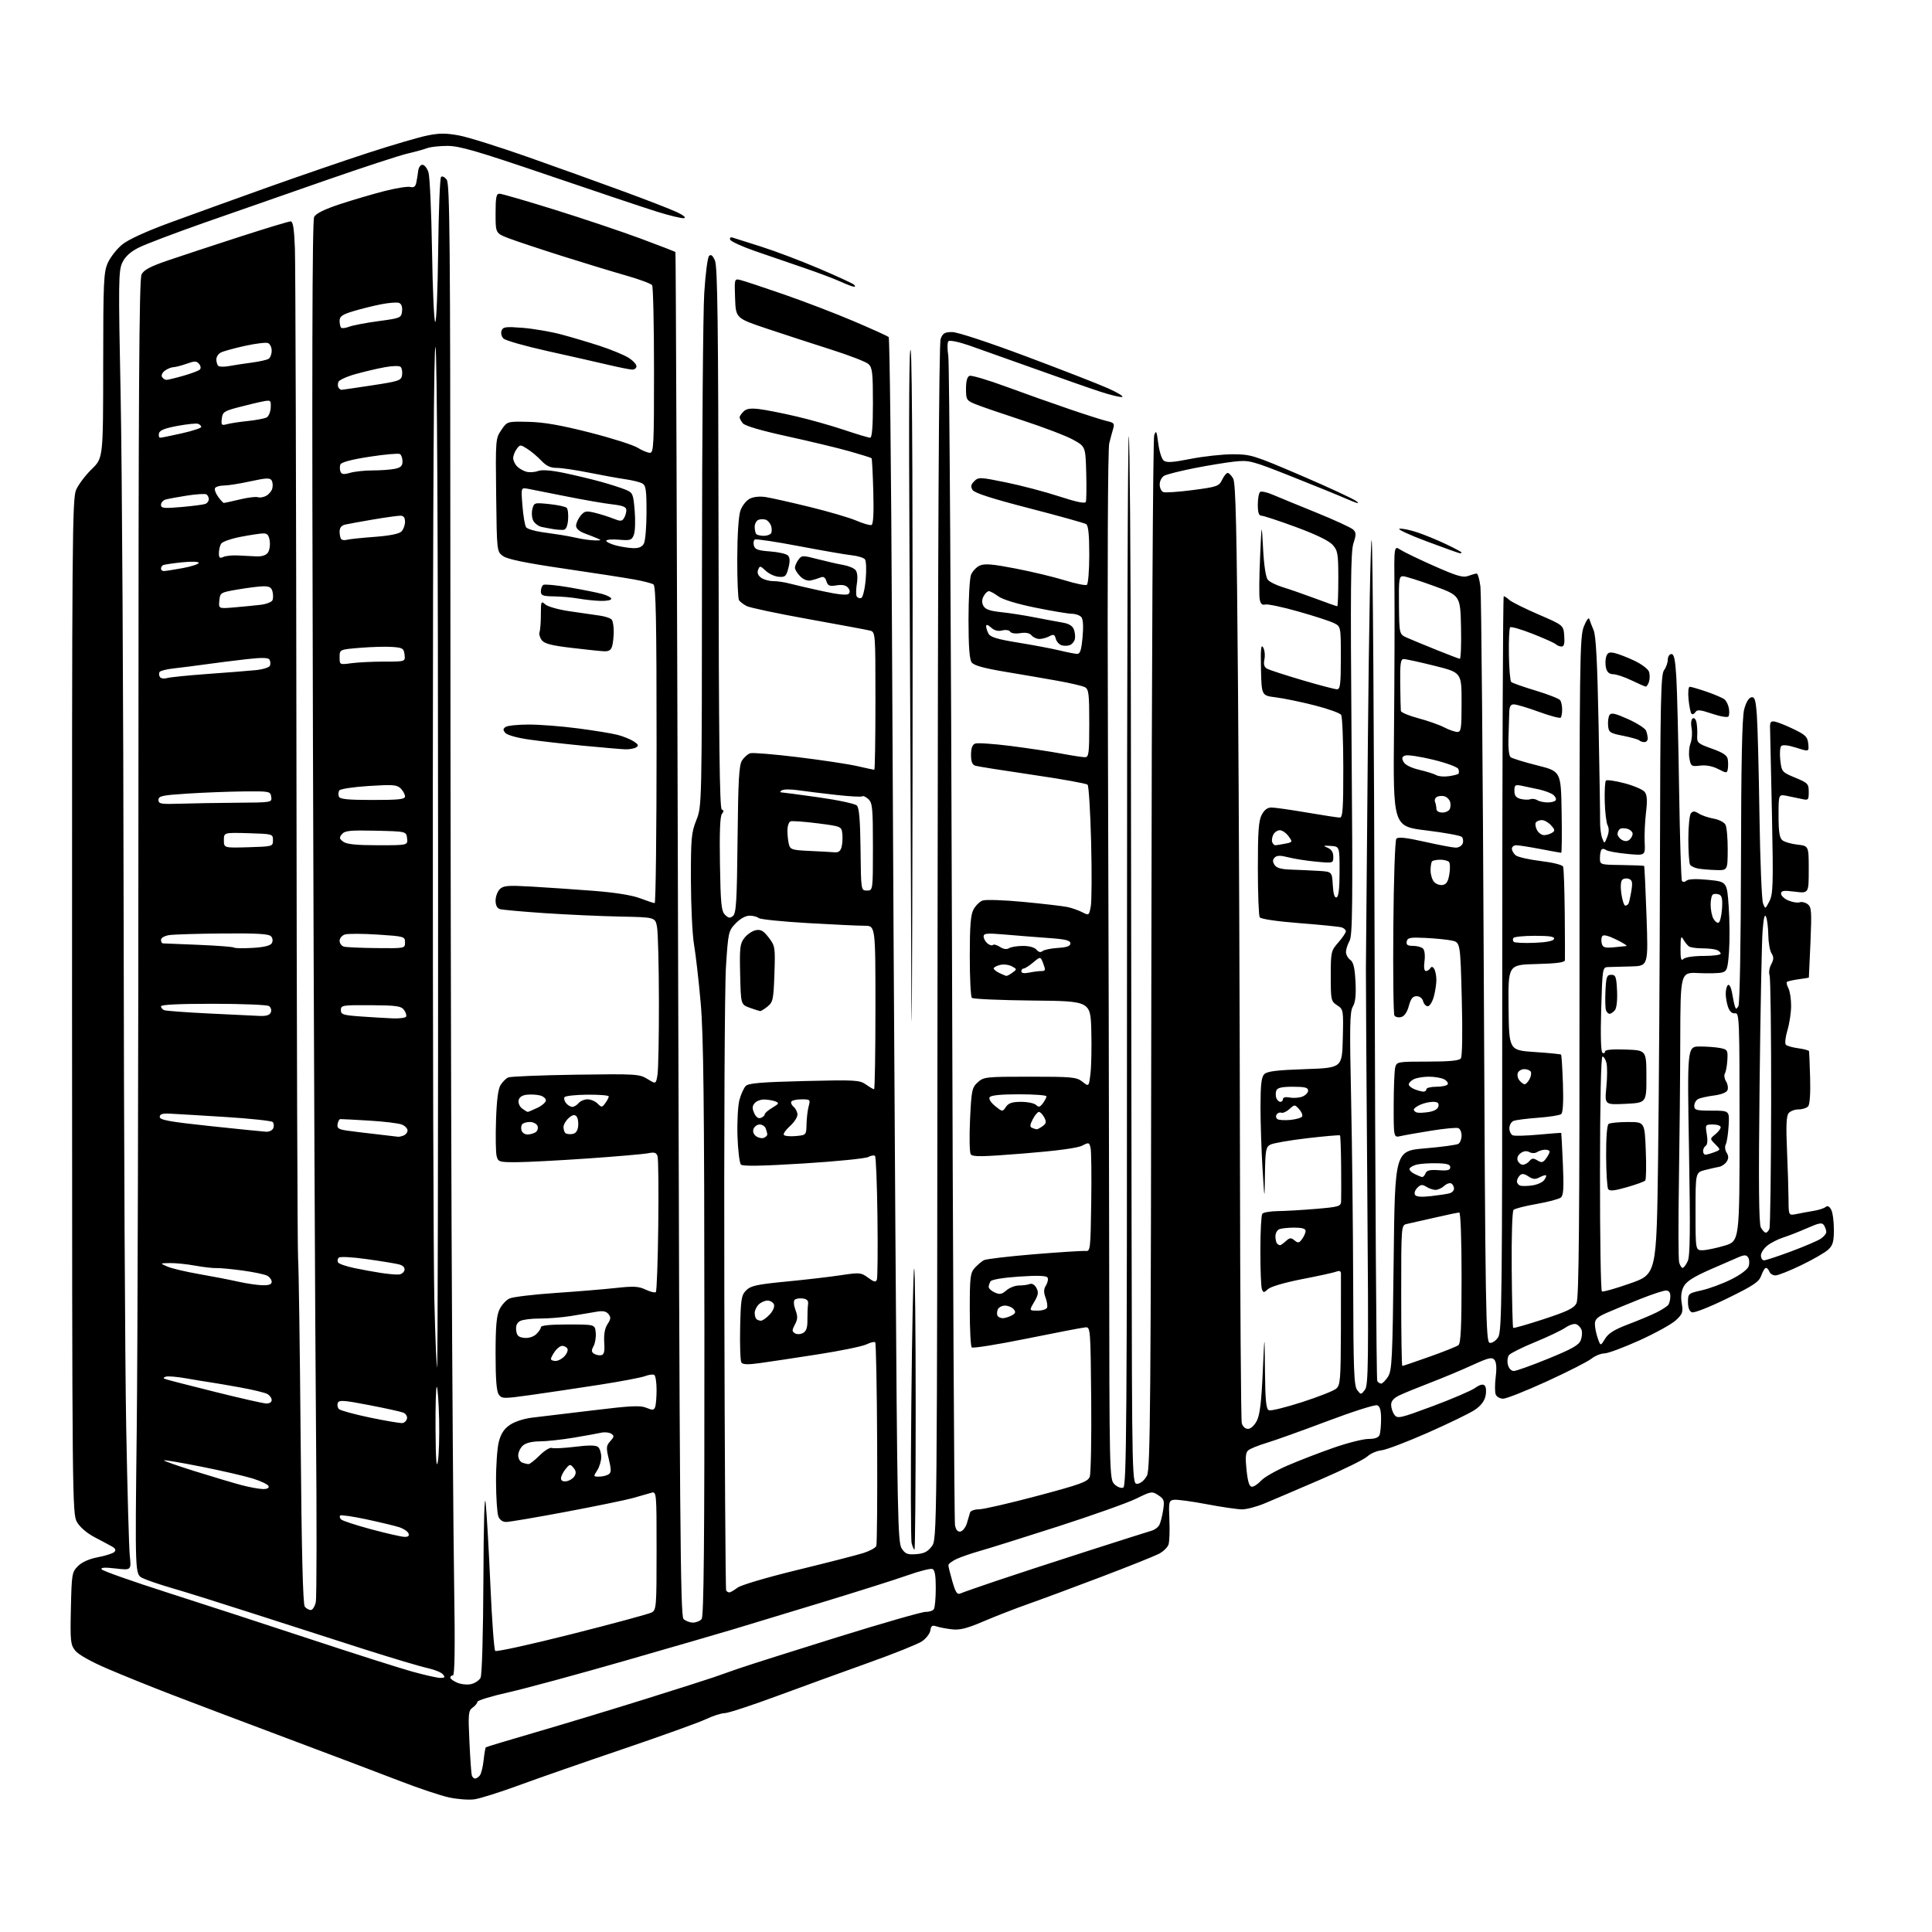 <?xml version="1.0" encoding="UTF-8" standalone="no"?>
<svg 
  version="1.1" 
  xmlns="http://www.w3.org/2000/svg" 
  xmlns:xlink="http://www.w3.org/1999/xlink" 
  xmlns:svg="http://www.w3.org/2000/svg"
  xmlns:rdf="http://www.w3.org/1999/02/22-rdf-syntax-ns#"
  xmlns:cc="http://creativecommons.org/ns#"
  xmlns:dc="http://purl.org/dc/elements/1.1/"
  viewBox="0 0 768 768"
  width="768"
  height="768"
>
<style>svg {background-color: white; }</style>"
<path stroke="none" fill="black" fill-rule="evenodd" d="M188.50,715.27C186.30,715.57 181.80,715.22 178.50,714.51C175.20,713.79 166.65,710.94 159.50,708.18C152.35,705.41 132.10,697.75 114.50,691.15C96.90,684.55 75.97,676.64 68.00,673.56C60.02,670.49 48.64,665.89 42.71,663.34C36.14,660.52 31.12,657.70 29.89,656.13C28.03,653.76 27.89,652.38 28.18,639.30C28.49,625.62 28.60,624.94 31.00,622.54C32.60,620.94 35.47,619.67 38.97,619.01C41.97,618.44 44.90,617.50 45.46,616.92C46.18,616.20 45.88,615.53 44.50,614.75C43.40,614.13 40.27,612.45 37.54,611.03C34.61,609.50 31.77,607.06 30.63,605.10C28.72,601.83 28.68,598.05 28.64,400.13C28.60,213.40 28.72,198.22 30.27,194.68C31.20,192.58 33.99,188.89 36.48,186.47C41.00,182.07 41.00,182.07 41.02,145.29C41.04,111.66 41.20,108.15 42.89,104.43C43.91,102.19 46.45,98.95 48.54,97.23C50.93,95.26 57.90,92.06 67.41,88.56C75.71,85.51 93.07,79.24 106.00,74.62C118.93,70.01 137.17,63.74 146.54,60.70C155.92,57.65 166.35,54.59 169.72,53.90C174.59,52.89 177.22,52.88 182.43,53.84C186.04,54.50 198.56,58.43 210.25,62.56C221.94,66.69 238.93,72.80 248.00,76.14C257.07,79.47 266.52,83.14 269.00,84.29C271.57,85.48 272.84,86.53 271.97,86.72C271.13,86.91 266.18,85.72 260.97,84.09C255.76,82.45 236.24,75.91 217.59,69.55C189.69,60.05 182.65,58.00 177.89,58.00C174.70,58.00 171.06,58.40 169.80,58.89C168.53,59.38 165.03,60.34 162.00,61.04C158.97,61.73 144.35,66.52 129.50,71.68C114.65,76.84 92.91,84.43 81.19,88.54C69.47,92.66 57.72,97.12 55.08,98.46C51.78,100.13 49.76,101.99 48.62,104.40C47.09,107.61 47.04,112.05 47.96,157.70C48.51,185.09 49.04,278.15 49.15,364.50C49.25,450.85 49.70,541.98 50.16,567.00C50.62,592.02 51.26,615.14 51.59,618.36C52.20,624.22 52.20,624.22 45.97,623.50C41.63,622.99 39.94,623.10 40.40,623.84C40.77,624.43 52.41,628.55 66.28,632.99C80.15,637.43 105.67,645.75 123.00,651.47C140.32,657.19 158.64,663.03 163.70,664.44C168.75,665.85 173.87,667.00 175.07,667.00C176.84,667.00 177.03,666.74 176.06,665.57C175.40,664.78 172.62,663.66 169.87,663.07C167.12,662.48 155.79,659.10 144.69,655.56C133.58,652.02 113.93,645.70 101.00,641.52C88.07,637.34 73.45,632.76 68.50,631.34C63.55,629.91 58.19,628.08 56.59,627.27C53.68,625.78 53.68,625.78 54.35,568.64C54.71,537.21 55.02,421.50 55.03,311.50C55.04,155.16 55.31,110.97 56.27,109.09C57.20,107.26 59.81,105.89 67.00,103.44C72.22,101.66 84.99,97.46 95.36,94.10C105.74,90.75 114.81,88.00 115.52,88.00C116.48,88.00 116.93,90.82 117.23,98.75C117.46,104.66 117.73,196.12 117.84,302.00C117.95,407.88 118.24,497.20 118.50,500.50C118.75,503.80 119.21,535.95 119.51,571.94C119.89,616.87 120.41,637.79 121.16,638.69C121.76,639.41 122.83,640.00 123.54,640.00C124.26,640.00 125.15,638.60 125.53,636.88C125.90,635.17 125.94,603.78 125.61,567.13C125.28,530.49 124.73,407.75 124.40,294.38C123.96,145.99 124.10,87.69 124.88,86.22C125.62,84.84 129.01,83.18 135.24,81.12C140.33,79.45 148.26,77.12 152.85,75.95C157.44,74.77 162.05,74.04 163.10,74.32C164.46,74.67 165.14,74.20 165.47,72.66C165.73,71.47 166.07,69.38 166.22,68.00C166.37,66.62 167.14,65.50 167.93,65.50C168.71,65.50 169.79,66.85 170.32,68.50C170.85,70.15 171.49,84.21 171.74,99.75C171.98,115.29 172.56,128.00 173.02,128.00C173.48,128.00 174.00,115.21 174.18,99.58C174.36,83.95 174.87,70.79 175.33,70.33C175.79,69.88 176.80,70.38 177.58,71.44C178.79,73.10 179.00,96.13 179.03,227.94C179.05,312.95 179.27,430.20 179.51,488.50C179.76,546.80 180.21,610.59 180.53,630.25C180.92,654.84 180.77,666.00 180.05,666.00C179.47,666.00 179.00,666.40 179.00,666.88C179.00,667.36 180.28,668.29 181.85,668.94C183.41,669.58 185.90,669.81 187.37,669.44C188.85,669.07 190.49,667.95 191.03,666.95C191.60,665.88 192.06,649.78 192.16,627.82C192.25,604.95 192.60,593.21 193.06,597.50C193.47,601.35 194.31,615.96 194.93,629.97C195.54,643.98 196.41,655.81 196.86,656.26C197.30,656.70 211.02,653.69 227.34,649.56C243.66,645.44 257.91,641.58 259.01,641.00C260.91,639.98 261.00,638.87 261.00,616.35C261.00,592.77 261.00,592.77 258.75,593.45C257.51,593.82 254.25,594.76 251.50,595.52C248.75,596.29 236.84,598.73 225.03,600.96C213.22,603.18 202.52,605.00 201.24,605.00C199.77,605.00 198.63,604.19 198.09,602.75C197.62,601.51 197.21,595.33 197.18,589.00C197.15,582.67 197.65,575.49 198.31,573.03C199.16,569.82 200.43,567.94 202.80,566.35C204.73,565.05 208.47,563.87 211.80,563.50C214.94,563.15 225.72,561.86 235.77,560.63C250.75,558.80 254.56,558.61 256.94,559.62C259.38,560.64 259.94,560.60 260.42,559.34C260.74,558.51 261.00,555.42 261.00,552.48C261.00,549.53 260.59,546.86 260.08,546.55C259.58,546.24 257.93,546.46 256.42,547.03C254.91,547.61 246.66,549.17 238.09,550.50C229.51,551.83 217.34,553.65 211.03,554.53C200.19,556.05 199.50,556.04 198.28,554.37C197.38,553.14 197.00,548.37 197.00,538.21C197.00,527.28 197.37,523.02 198.55,520.54C199.40,518.75 201.19,516.78 202.54,516.17C203.88,515.55 212.07,514.57 220.74,513.98C229.41,513.39 240.28,512.49 244.91,511.98C251.91,511.21 253.88,511.32 256.69,512.66C258.55,513.54 260.36,513.97 260.71,513.62C261.07,513.27 261.50,501.40 261.67,487.25C261.84,473.10 261.72,460.68 261.39,459.65C260.92,458.16 260.18,457.92 257.65,458.43C255.92,458.78 245.05,459.72 233.50,460.52C221.95,461.32 209.25,461.98 205.27,461.99C198.39,462.00 198.01,461.88 197.41,459.51C197.07,458.14 196.96,451.73 197.18,445.26C197.44,437.26 198.02,432.79 199.01,431.27C199.81,430.04 201.14,428.71 201.98,428.31C202.82,427.91 214.87,427.42 228.76,427.21C252.92,426.86 254.16,426.94 257.38,428.92C260.74,431.00 260.74,431.00 261.36,427.25C261.70,425.19 261.96,412.02 261.93,398.00C261.91,383.98 261.57,370.73 261.19,368.56C260.49,364.62 260.49,364.62 246.49,364.35C238.80,364.19 225.30,363.58 216.50,362.99C207.70,362.39 199.71,361.67 198.75,361.39C197.61,361.05 197.00,359.86 197.00,358.00C197.00,356.43 197.75,354.39 198.67,353.47C200.11,352.03 201.85,351.89 211.42,352.44C217.51,352.79 228.56,353.55 235.96,354.12C244.53,354.79 251.25,355.86 254.46,357.08C257.23,358.14 259.84,359.00 260.25,359.00C260.66,359.00 261.00,330.68 261.00,296.06C261.00,246.80 260.73,232.94 259.75,232.31C259.06,231.86 255.57,230.97 252.00,230.33C248.43,229.68 235.82,227.73 224.00,226.00C208.98,223.80 201.75,222.31 200.00,221.07C197.50,219.29 197.50,219.29 197.23,196.82C196.97,174.72 197.00,174.29 199.29,170.93C201.62,167.50 201.62,167.50 210.06,167.69C216.15,167.82 222.90,169.00 234.33,171.91C243.04,174.12 251.64,176.85 253.45,177.97C255.26,179.09 257.47,180.00 258.37,180.00C259.84,180.00 260.00,176.88 259.98,147.25C259.98,129.24 259.64,114.00 259.23,113.38C258.83,112.77 254.22,111.05 249.00,109.56C243.78,108.08 232.30,104.58 223.50,101.80C214.70,99.01 205.14,95.83 202.25,94.73C197.00,92.72 197.00,92.72 197.00,84.86C197.00,78.43 197.28,77.00 198.55,77.00C199.40,77.00 209.41,79.91 220.80,83.46C232.18,87.02 247.51,92.17 254.86,94.91C262.21,97.65 268.35,100.02 268.50,100.19C268.66,100.36 269.12,222.36 269.53,371.31C270.16,604.95 270.46,642.32 271.70,643.56C272.50,644.35 274.18,645.00 275.45,645.00C276.72,645.00 278.28,644.37 278.91,643.60C279.78,642.56 280.06,613.26 280.01,528.35C279.97,438.09 279.66,411.18 278.52,398.50C277.74,389.70 276.55,379.35 275.89,375.50C275.23,371.65 274.67,360.18 274.65,350.00C274.62,333.25 274.82,330.98 276.81,326.00C279.00,320.50 279.00,320.50 279.05,225.50C279.08,173.25 279.48,124.27 279.94,116.66C280.41,109.04 281.27,102.33 281.86,101.74C282.62,100.98 283.30,101.52 284.21,103.59C285.23,105.90 285.53,128.74 285.63,213.96C285.73,294.61 286.05,321.52 286.92,321.81C287.77,322.09 287.79,322.55 286.98,323.53C286.23,324.42 285.98,330.90 286.19,343.39C286.45,359.24 286.75,362.18 288.20,363.63C289.58,365.00 290.18,365.09 291.39,364.09C292.65,363.05 292.94,358.08 293.19,333.67C293.44,309.81 293.77,304.09 295.00,302.24C295.82,301.00 297.28,299.73 298.23,299.43C299.18,299.12 307.74,299.83 317.23,300.99C326.73,302.15 337.34,303.75 340.81,304.55C344.28,305.35 347.32,306.00 347.56,306.00C347.80,306.00 348.00,293.67 348.00,278.61C348.00,251.22 348.00,251.22 345.75,250.65C344.51,250.34 333.50,248.29 321.27,246.09C309.05,243.89 298.02,241.56 296.77,240.90C295.52,240.24 294.17,239.21 293.77,238.60C293.36,238.00 293.05,230.53 293.07,222.00C293.10,212.71 293.59,205.11 294.31,203.03C294.96,201.12 296.62,198.97 298.00,198.27C299.56,197.46 302.01,197.22 304.50,197.61C306.70,197.96 314.57,199.73 322.00,201.55C329.43,203.37 337.71,205.80 340.41,206.96C343.10,208.12 345.80,208.90 346.41,208.70C347.15,208.45 347.39,204.17 347.15,195.42C346.95,188.31 346.65,182.34 346.46,182.15C346.28,181.95 342.39,180.73 337.81,179.43C333.24,178.13 322.07,175.44 313.00,173.46C302.40,171.14 296.05,169.27 295.25,168.23C294.56,167.35 294.00,166.29 294.00,165.88C294.00,165.47 294.70,164.45 295.55,163.60C296.69,162.45 298.31,162.20 301.80,162.62C304.38,162.93 311.00,164.23 316.50,165.52C322.00,166.80 330.62,169.24 335.65,170.93C340.68,172.62 345.29,174.00 345.90,174.00C346.65,174.00 347.00,169.58 347.00,160.15C347.00,148.22 346.76,146.09 345.24,144.72C344.28,143.84 337.64,141.27 330.49,139.00C323.35,136.73 311.88,132.99 305.00,130.69C292.50,126.50 292.50,126.50 292.21,118.62C291.92,110.86 291.94,110.76 294.21,111.28C295.47,111.57 303.25,114.14 311.50,117.00C319.75,119.85 332.35,124.69 339.50,127.74C346.65,130.80 352.84,133.60 353.26,133.96C353.68,134.32 354.27,186.79 354.57,250.56C354.86,314.33 355.48,421.95 355.93,489.73C356.68,602.77 356.89,613.18 358.43,615.54C359.86,617.72 360.74,618.06 364.21,617.80C367.33,617.57 368.80,616.83 370.40,614.68C372.50,611.85 372.50,611.85 372.69,374.64C372.82,214.37 373.22,136.55 373.92,134.72C374.77,132.46 375.56,132.00 378.52,132.00C380.58,132.00 392.93,136.06 407.79,141.63C421.93,146.92 436.60,152.64 440.40,154.33C444.19,156.02 446.77,157.58 446.12,157.79C445.48,158.01 441.47,157.05 437.22,155.65C432.98,154.26 421.18,150.13 411.00,146.47C400.82,142.82 389.20,138.69 385.17,137.29C381.07,135.88 377.47,135.15 377.01,135.63C376.55,136.11 376.53,138.75 376.97,141.50C377.40,144.25 378.06,249.32 378.42,375.00C378.78,500.68 379.33,604.76 379.63,606.31C380.01,608.21 380.71,609.01 381.82,608.80C382.72,608.62 383.87,607.13 384.37,605.49C384.86,603.85 385.42,601.94 385.61,601.25C385.79,600.56 387.41,599.98 389.22,599.97C391.02,599.95 401.46,597.54 412.42,594.62C429.79,589.99 432.45,589.01 433.19,587.02C433.65,585.77 433.91,571.86 433.77,556.12C433.51,528.20 433.45,527.50 431.50,527.64C430.40,527.72 419.95,529.72 408.28,532.09C396.61,534.46 386.71,536.05 386.28,535.61C385.85,535.18 385.50,528.39 385.50,520.52C385.50,507.64 385.70,505.99 387.49,504.01C388.58,502.80 390.20,501.43 391.09,500.95C391.97,500.48 400.98,499.41 411.10,498.58C421.22,497.75 430.40,497.17 431.50,497.28C433.43,497.49 433.51,496.82 433.78,478.00C433.94,467.27 433.82,457.48 433.51,456.24C432.98,454.09 432.80,454.05 430.12,455.44C428.32,456.37 419.93,457.49 407.00,458.52C390.21,459.87 386.57,459.92 385.87,458.82C385.41,458.10 385.29,451.88 385.61,445.00C386.16,433.38 386.37,432.34 388.65,430.25C391.02,428.09 391.83,428.00 409.42,428.00C426.26,428.00 427.94,428.16 430.29,430.01C432.85,432.03 432.85,432.03 433.48,426.76C433.83,423.87 433.98,416.20 433.81,409.73C433.50,397.95 433.50,397.95 410.33,397.73C397.59,397.60 386.79,397.12 386.33,396.67C385.87,396.21 385.50,388.74 385.50,380.07C385.50,368.07 385.85,363.64 386.98,361.54C387.79,360.02 389.41,358.42 390.57,357.98C391.72,357.53 399.09,357.78 406.93,358.53C414.77,359.27 422.60,360.19 424.34,360.56C426.08,360.93 428.72,361.86 430.20,362.62C432.87,363.98 432.92,363.95 433.60,360.31C433.98,358.29 434.04,346.76 433.74,334.70C433.43,322.65 432.80,312.40 432.33,311.93C431.85,311.45 422.03,309.69 410.48,308.00C398.94,306.31 388.71,304.69 387.75,304.40C386.48,304.01 386.00,302.81 386.00,300.04C386.00,297.41 386.51,296.02 387.65,295.58C388.56,295.23 394.97,295.67 401.90,296.55C408.83,297.44 417.88,298.80 422.00,299.58C426.12,300.36 430.29,301.00 431.25,301.00C432.83,301.00 433.00,299.69 433.00,287.54C433.00,275.72 432.79,273.96 431.25,273.16C430.29,272.66 425.45,271.53 420.50,270.64C415.55,269.75 406.10,268.13 399.50,267.03C391.06,265.62 387.13,264.52 386.25,263.32C385.38,262.13 385.00,256.99 385.00,246.37C385.00,237.99 385.44,229.97 385.98,228.55C386.52,227.14 388.07,225.47 389.43,224.85C391.39,223.96 394.38,224.20 403.70,226.00C410.19,227.25 418.99,229.36 423.27,230.69C427.54,232.01 431.48,232.82 432.02,232.49C432.57,232.15 433.00,226.88 433.00,220.50C433.00,212.48 432.63,208.89 431.75,208.34C431.06,207.91 420.87,205.07 409.10,202.03C394.22,198.18 387.37,195.97 386.61,194.77C385.78,193.43 385.93,192.64 387.28,191.29C388.95,189.62 389.55,189.64 399.94,191.77C405.94,192.99 415.43,195.49 421.02,197.32C427.94,199.58 431.34,200.28 431.64,199.50C431.88,198.88 431.94,193.67 431.79,187.93C431.50,177.50 431.50,177.50 426.50,174.75C423.75,173.24 414.68,169.78 406.34,167.06C398.01,164.33 389.57,161.43 387.59,160.60C384.21,159.19 384.00,158.83 384.00,154.52C384.00,151.51 384.48,149.75 385.40,149.40C386.17,149.10 392.81,151.07 400.15,153.78C407.49,156.48 418.90,160.53 425.50,162.77C432.10,165.02 438.78,167.14 440.35,167.47C442.74,167.99 443.10,168.45 442.54,170.30C442.17,171.51 441.45,174.17 440.94,176.21C440.38,178.44 440.17,225.68 440.42,294.21C440.64,357.07 440.87,448.89 440.91,498.25C441.00,586.26 441.04,588.04 442.98,589.98C444.07,591.07 445.64,591.69 446.48,591.37C447.83,590.85 448.00,568.02 448.00,381.73C448.00,266.74 448.32,172.98 448.70,173.37C449.09,173.76 449.46,221.20 449.53,278.79C449.59,336.38 449.72,429.99 449.82,486.82C450.00,590.14 450.00,590.14 452.24,589.82C453.54,589.63 455.10,588.24 455.97,586.50C457.27,583.88 457.49,557.78 457.69,379.44C457.83,262.83 458.31,174.34 458.82,172.96C459.58,170.89 459.81,171.36 460.42,176.20C460.81,179.31 461.77,182.40 462.56,183.05C463.69,183.99 466.03,183.85 473.25,182.42C478.34,181.41 485.88,180.59 490.00,180.58C497.19,180.58 498.31,180.93 517.24,189.04C528.09,193.69 537.99,198.29 539.24,199.26C540.75,200.43 539.51,200.15 535.50,198.40C532.20,196.96 522.14,192.86 513.15,189.30C497.44,183.08 496.57,182.85 490.65,183.49C487.27,183.86 480.04,185.05 474.59,186.13C469.13,187.22 463.85,188.55 462.84,189.09C461.81,189.64 461.00,191.17 461.00,192.57C461.00,193.94 461.64,195.31 462.43,195.61C463.22,195.91 468.51,195.55 474.18,194.81C483.84,193.54 484.58,193.28 485.80,190.73C486.52,189.23 487.52,188.00 488.02,188.00C488.52,188.00 489.51,189.01 490.21,190.25C491.22,192.01 491.64,210.38 492.13,274.00C492.48,318.82 492.82,402.30 492.90,459.50C492.97,516.70 493.30,564.51 493.63,565.75C493.98,567.06 495.01,568.00 496.09,568.00C497.17,568.00 498.64,566.66 499.59,564.82C500.81,562.47 501.43,557.40 501.96,545.57C502.69,529.50 502.69,529.50 502.84,544.78C502.97,556.99 503.29,560.17 504.43,560.61C505.21,560.91 511.13,559.45 517.58,557.37C524.03,555.28 530.12,552.89 531.13,552.04C532.79,550.64 532.96,548.54 533.03,529.00C533.07,517.17 533.08,506.89 533.05,506.14C533.02,505.26 532.39,505.03 531.25,505.48C530.29,505.86 524.20,507.20 517.73,508.45C510.91,509.77 505.18,511.43 504.10,512.41C502.40,513.95 502.20,513.95 501.62,512.46C501.28,511.57 501.01,504.69 501.02,497.17C501.02,489.65 501.36,483.05 501.77,482.50C502.17,481.95 504.98,481.47 508.00,481.43C511.02,481.40 517.89,480.99 523.25,480.54C532.17,479.78 533.01,479.53 533.11,477.60C533.17,476.45 533.18,470.14 533.12,463.59C533.06,457.04 532.86,451.52 532.67,451.33C532.47,451.14 526.61,451.65 519.64,452.46C512.67,453.28 506.08,454.42 504.98,455.01C503.21,455.96 502.98,457.21 502.84,466.79C502.68,477.50 502.68,477.50 501.87,464.50C501.43,457.35 501.07,446.32 501.07,440.00C501.08,431.15 501.42,428.15 502.57,427.00C503.71,425.85 507.54,425.38 518.78,425.00C533.50,424.50 533.50,424.50 533.78,412.89C534.06,401.42 534.03,401.25 531.53,399.61C529.10,398.02 529.00,397.55 529.00,388.01C529.00,378.39 529.10,377.96 532.00,374.65C533.65,372.77 535.00,370.76 535.00,370.19C535.00,369.61 534.21,368.91 533.25,368.63C532.29,368.35 524.75,367.60 516.50,366.96C507.57,366.26 501.20,365.33 500.77,364.64C500.36,364.01 500.02,355.27 500.02,345.20C500.00,330.73 500.32,326.28 501.53,323.95C502.57,321.94 503.81,321.00 505.43,321.00C506.73,321.00 513.07,321.90 519.50,323.00C525.93,324.10 531.83,325.00 532.60,325.00C533.75,325.00 534.00,321.52 533.98,305.25C533.98,294.39 533.59,284.91 533.13,284.18C532.67,283.46 527.90,281.74 522.52,280.38C517.14,279.01 510.21,277.58 507.12,277.20C501.50,276.50 501.50,276.50 501.26,266.00C501.08,258.01 501.28,255.94 502.11,257.35C502.72,258.37 502.95,260.49 502.63,262.08C502.21,264.19 502.52,265.20 503.78,265.87C504.73,266.37 511.00,268.40 517.73,270.39C524.45,272.38 530.64,274.00 531.48,274.00C532.76,274.00 533.00,272.03 533.00,261.53C533.00,249.05 533.00,249.05 530.25,247.68C528.74,246.92 522.37,244.85 516.09,243.08C509.82,241.30 503.90,240.05 502.95,240.30C501.68,240.63 501.07,240.03 500.74,238.13C500.48,236.68 500.55,229.20 500.90,221.50C501.53,207.50 501.53,207.50 502.10,218.20C502.44,224.65 503.18,229.51 503.95,230.44C504.66,231.30 507.32,232.63 509.87,233.40C512.42,234.17 518.24,236.20 522.82,237.90C527.39,239.61 531.33,241.00 531.57,241.00C531.81,241.00 532.00,236.08 532.00,230.06C532.00,220.12 531.79,218.88 529.75,216.59C528.30,214.97 523.10,212.44 515.20,209.53C508.44,207.04 502.25,205.00 501.45,205.00C500.40,205.00 500.00,203.78 500.00,200.56C500.00,198.12 500.43,195.85 500.96,195.53C501.48,195.20 503.62,195.67 505.71,196.56C507.79,197.46 515.58,200.65 523.00,203.66C530.42,206.67 537.14,209.76 537.92,210.53C539.13,211.71 539.15,212.53 538.01,215.96C536.92,219.26 536.79,234.02 537.27,295.76C537.78,359.66 537.65,371.89 536.47,374.00C535.70,375.38 535.05,377.35 535.04,378.39C535.02,379.43 535.78,380.85 536.73,381.54C538.02,382.49 538.54,384.66 538.83,390.28C539.10,395.56 538.79,398.45 537.78,400.13C536.57,402.13 536.46,407.86 537.08,436.50C537.48,455.20 537.85,488.53 537.91,510.56C537.99,544.54 538.23,550.91 539.50,552.56C540.98,554.48 541.02,554.48 542.56,552.50C543.96,550.71 544.06,542.34 543.52,473.00C543.19,430.38 542.94,390.77 542.97,385.00C543.00,379.23 543.36,338.27 543.76,294.00C544.17,249.72 544.84,214.03 545.26,214.68C545.69,215.33 546.21,290.58 546.44,381.90C546.67,473.23 547.14,548.41 547.48,548.98C547.83,549.54 548.53,550.00 549.04,550.00C549.54,550.00 550.75,548.78 551.73,547.30C553.33,544.84 553.55,540.54 554.00,501.05C554.50,457.50 554.50,457.50 566.50,456.49C573.10,455.93 579.06,455.12 579.75,454.68C580.44,454.24 581.00,452.77 581.00,451.41C581.00,450.05 580.41,448.71 579.70,448.44C578.98,448.16 574.14,448.62 568.95,449.46C563.75,450.29 558.26,451.26 556.75,451.61C554.00,452.23 554.00,452.23 554.01,439.37C554.02,432.29 554.30,425.49 554.63,424.25C555.21,422.07 555.62,422.00 567.49,422.00C576.13,422.00 580.04,421.63 580.70,420.75C581.28,419.99 581.43,410.64 581.08,397.04C580.50,374.58 580.50,374.58 577.04,373.87C575.14,373.48 570.42,373.02 566.57,372.83C560.53,372.55 559.51,372.74 559.20,374.25C558.94,375.59 559.52,376.00 561.73,376.00C563.31,376.00 565.09,376.49 565.69,377.09C566.31,377.71 566.56,379.88 566.26,382.09C565.93,384.53 566.14,386.00 566.81,386.00C567.40,386.00 568.19,385.50 568.57,384.89C569.04,384.12 569.51,384.20 570.11,385.14C570.58,385.89 570.97,387.85 570.98,389.50C570.98,391.15 570.52,394.19 569.95,396.25C569.37,398.31 568.30,400.00 567.57,400.00C566.83,400.00 566.00,399.10 565.71,398.00C565.40,396.82 564.35,396.00 563.13,396.00C561.59,396.00 560.82,396.97 560.03,399.89C559.36,402.39 558.27,403.96 556.99,404.29C555.90,404.58 554.69,404.30 554.30,403.67C553.91,403.05 553.72,387.24 553.87,368.54C554.02,349.58 554.55,334.04 555.07,333.42C555.74,332.61 558.80,332.93 566.25,334.60C571.89,335.87 577.46,336.93 578.64,336.95C579.82,336.98 581.07,336.25 581.43,335.33C581.78,334.42 581.62,333.22 581.08,332.68C580.55,332.15 574.18,330.98 566.94,330.10C553.77,328.50 553.77,328.50 554.14,290.00C554.34,268.82 554.42,243.71 554.32,234.18C554.15,216.87 554.15,216.87 556.68,218.53C558.08,219.44 564.16,222.37 570.19,225.04C579.15,229.00 581.61,229.72 583.65,228.94C585.01,228.43 586.52,228.00 586.99,228.00C587.47,228.00 588.14,230.36 588.50,233.25C588.85,236.14 589.45,304.87 589.82,385.99C590.45,523.23 590.62,533.50 592.19,533.80C593.14,533.98 594.59,533.02 595.52,531.61C597.03,529.31 597.17,516.95 597.17,383.05C597.17,302.72 597.44,237.00 597.76,237.00C598.08,237.00 599.08,237.67 599.98,238.48C600.87,239.29 606.09,241.89 611.56,244.25C621.50,248.54 621.50,248.54 621.81,252.77C622.03,255.82 621.74,257.00 620.76,257.00C620.01,257.00 618.97,256.59 618.45,256.09C617.93,255.60 613.78,253.73 609.23,251.95C604.68,250.16 600.67,249.00 600.31,249.36C599.94,249.72 599.72,254.60 599.81,260.19C599.90,265.79 600.31,270.70 600.73,271.10C601.16,271.50 605.55,273.05 610.50,274.54C615.45,276.03 619.83,277.76 620.23,278.38C620.64,278.99 620.98,280.66 620.98,282.08C620.99,283.50 620.72,284.94 620.39,285.28C620.05,285.62 616.14,284.57 611.69,282.95C607.25,281.33 602.80,280.00 601.81,280.00C600.40,280.00 599.98,280.82 599.93,283.75C599.89,285.81 599.75,290.33 599.63,293.79C599.50,297.35 599.86,300.47 600.47,300.97C601.06,301.46 605.81,302.94 611.02,304.24C620.50,306.62 620.50,306.62 620.77,322.81C620.93,331.72 620.85,339.00 620.61,339.00C620.37,339.00 616.65,338.33 612.34,337.50C608.03,336.68 603.71,336.00 602.75,336.00C601.79,336.00 601.00,336.62 601.00,337.38C601.00,338.14 601.68,339.32 602.50,340.00C603.33,340.69 607.81,341.71 612.45,342.27C617.38,342.87 621.10,343.81 621.37,344.53C621.63,345.21 621.92,353.58 622.01,363.13C622.09,372.68 622.13,381.05 622.08,381.72C622.02,382.58 618.71,383.02 610.75,383.22C599.50,383.50 599.50,383.50 599.68,400.50C599.86,417.50 599.86,417.50 610.03,418.19C615.63,418.56 620.36,419.03 620.55,419.22C620.74,419.41 621.07,424.62 621.29,430.79C621.54,438.15 621.30,442.32 620.59,442.87C619.99,443.34 615.88,443.99 611.45,444.32C607.03,444.64 602.64,445.20 601.70,445.56C600.77,445.92 600.00,447.24 600.00,448.50C600.00,449.76 600.62,451.03 601.39,451.32C602.15,451.61 606.76,451.48 611.64,451.03C616.51,450.58 620.55,450.28 620.62,450.36C620.68,450.44 620.97,455.99 621.27,462.71C621.69,472.21 621.51,475.16 620.47,476.03C619.73,476.64 615.40,477.79 610.85,478.59C606.29,479.38 602.16,480.44 601.65,480.95C601.13,481.47 600.81,491.82 600.93,504.66C601.03,517.20 601.30,527.63 601.51,527.85C601.73,528.06 607.21,526.50 613.68,524.37C623.19,521.25 625.70,520.02 626.69,518.01C627.65,516.08 627.91,486.28 627.88,384.47C627.85,261.59 627.96,253.15 629.61,249.02C630.58,246.60 631.55,245.26 631.78,246.06C632.00,246.85 632.77,248.85 633.48,250.50C634.42,252.66 634.97,263.17 635.46,288.00C635.83,306.98 636.10,324.37 636.06,326.66C636.03,328.94 636.40,331.87 636.89,333.16C637.79,335.50 637.79,335.50 638.90,332.68C639.61,330.86 639.67,329.25 639.06,328.11C638.54,327.14 638.02,322.88 637.91,318.65C637.80,314.42 638.01,310.65 638.39,310.28C638.76,309.91 642.09,310.39 645.78,311.36C649.48,312.33 653.08,313.88 653.80,314.81C654.76,316.06 654.89,318.19 654.31,323.00C653.88,326.57 653.64,331.89 653.78,334.81C654.05,340.13 654.05,340.13 646.77,339.43C642.77,339.05 639.01,338.36 638.41,337.88C637.81,337.41 637.02,337.31 636.66,337.68C636.30,338.04 636.00,339.55 636.00,341.04C636.00,343.74 636.00,343.74 644.65,343.86C649.41,343.92 653.42,344.09 653.57,344.24C653.71,344.38 654.14,353.39 654.52,364.25C655.21,384.00 655.21,384.00 648.35,384.17C644.58,384.27 640.49,384.38 639.25,384.42C637.03,384.50 636.99,384.72 636.50,401.19C636.19,411.74 636.38,418.11 637.00,418.50C637.55,418.84 638.00,418.62 638.00,418.02C638.00,417.28 640.74,417.02 646.22,417.21C654.45,417.50 654.45,417.50 654.47,427.94C654.50,438.38 654.50,438.38 646.18,438.79C637.86,439.19 637.86,439.19 638.55,432.16C638.93,428.29 638.96,423.97 638.60,422.56C638.25,421.15 637.53,420.00 637.01,420.00C636.42,420.00 636.04,437.69 636.02,466.44C636.00,491.98 636.34,513.09 636.78,513.37C637.22,513.64 642.29,512.20 648.04,510.17C658.50,506.49 658.50,506.49 659.11,460.99C659.45,435.97 659.78,382.40 659.86,341.94C659.98,278.96 660.21,268.10 661.47,266.44C662.28,265.37 662.95,263.49 662.97,262.25C662.99,261.00 663.62,260.00 664.41,260.00C665.47,260.00 665.95,262.23 666.37,269.25C666.68,274.34 667.18,294.41 667.47,313.86C667.77,333.31 668.28,349.64 668.60,350.16C668.95,350.73 669.67,350.69 670.43,350.06C671.23,349.40 674.35,349.29 679.09,349.76C686.50,350.50 686.50,350.50 687.19,360.50C687.57,366.00 687.62,373.99 687.31,378.26C686.80,385.25 686.51,386.08 684.48,386.59C683.24,386.90 679.03,387.00 675.12,386.81C668.00,386.47 668.00,386.47 667.93,413.48C667.90,428.34 667.65,453.77 667.39,470.00C667.13,486.23 667.17,500.51 667.48,501.75C667.79,502.99 668.41,504.00 668.86,504.00C669.31,504.00 670.23,502.79 670.90,501.32C671.84,499.26 671.95,489.00 671.41,457.32C670.69,416.00 670.69,416.00 675.72,416.00C678.49,416.00 682.13,416.28 683.82,416.61C686.71,417.19 686.88,417.47 686.65,421.38C686.52,423.66 686.08,426.06 685.67,426.72C685.26,427.38 685.47,428.78 686.12,429.83C686.78,430.88 687.05,432.44 686.72,433.30C686.34,434.27 684.31,435.09 681.31,435.48C678.66,435.82 675.83,436.46 675.00,436.91C674.17,437.35 673.50,438.57 673.50,439.61C673.50,441.28 674.30,441.50 680.50,441.50C687.50,441.50 687.50,441.50 687.15,447.50C686.96,450.80 686.44,454.15 686.01,454.93C685.57,455.73 685.72,457.18 686.35,458.19C687.18,459.52 687.19,460.48 686.39,461.75C685.78,462.71 684.43,463.65 683.39,463.83C682.35,464.01 679.81,464.58 677.75,465.11C674.00,466.08 674.00,466.08 674.00,481.54C674.00,497.00 674.00,497.00 676.75,496.99C678.26,496.98 682.20,496.16 685.50,495.18C691.50,493.38 691.50,493.38 691.50,447.94C691.50,405.15 691.40,402.52 689.74,402.80C688.62,402.99 687.63,402.16 686.99,400.48C686.45,399.04 686.00,396.58 686.00,394.99C686.00,393.41 686.43,391.85 686.95,391.53C687.47,391.21 688.18,392.64 688.53,394.72C688.87,396.80 689.37,399.16 689.63,399.97C690.05,401.27 690.22,401.27 691.04,399.97C691.58,399.11 692.01,375.16 692.07,342.50C692.13,303.27 692.51,285.16 693.33,282.01C694.05,279.25 695.14,277.40 696.16,277.20C697.54,276.94 697.91,278.10 698.37,284.19C698.68,288.21 699.15,306.14 699.41,324.03C699.68,341.92 700.31,357.66 700.81,359.01C701.71,361.46 701.71,361.46 703.36,358.27C704.83,355.43 704.94,351.71 704.39,324.29C704.05,307.36 703.71,291.93 703.64,290.00C703.52,287.02 703.80,286.55 705.50,286.84C706.60,287.03 709.98,288.38 713.00,289.84C717.77,292.15 718.54,292.92 718.81,295.68C719.12,298.85 719.12,298.85 714.05,297.23C710.89,296.22 708.64,295.97 708.07,296.56C707.57,297.08 707.40,299.62 707.70,302.21C708.24,306.81 708.37,306.96 713.63,309.14C718.65,311.22 719.00,311.59 719.00,314.80C719.00,318.03 718.84,318.20 716.25,317.61C714.74,317.27 712.04,316.71 710.25,316.36C707.00,315.74 707.00,315.74 707.00,324.25C707.00,330.59 707.38,333.07 708.50,334.00C709.33,334.69 712.03,335.47 714.50,335.75C719.00,336.26 719.00,336.26 719.00,345.70C719.00,355.14 719.00,355.14 713.50,354.46C708.98,353.89 708.00,354.04 708.00,355.26C708.00,356.09 709.34,357.31 710.98,357.99C712.62,358.67 714.60,358.98 715.38,358.68C716.17,358.38 717.59,358.71 718.54,359.40C720.09,360.54 720.21,362.13 719.69,374.59C719.37,382.24 719.08,388.55 719.05,388.62C719.02,388.68 717.16,388.98 714.92,389.28C712.67,389.59 710.61,390.06 710.34,390.33C710.06,390.60 710.32,391.74 710.92,392.85C711.51,393.96 712.00,397.08 712.00,399.78C712.00,402.47 711.34,406.88 710.53,409.57C709.72,412.26 709.44,414.84 709.91,415.31C710.38,415.78 712.61,416.41 714.88,416.71C717.15,417.01 719.06,417.54 719.13,417.88C719.20,418.22 719.39,422.99 719.55,428.49C719.73,434.43 719.43,438.99 718.80,439.74C718.23,440.43 716.52,441.00 715.00,441.00C713.48,441.00 711.69,441.67 711.01,442.49C710.10,443.58 709.93,447.46 710.36,457.24C710.68,464.53 710.95,473.36 710.97,476.86C711.00,483.23 711.00,483.23 714.25,482.57C716.04,482.20 719.08,481.65 721.00,481.33C722.92,481.02 725.03,480.34 725.68,479.82C726.48,479.17 727.20,479.51 727.93,480.87C728.52,481.97 729.00,485.52 729.00,488.76C729.00,493.58 728.59,495.03 726.75,496.75C725.51,497.90 720.70,500.68 716.05,502.92C711.41,505.17 706.78,507.00 705.77,507.00C704.76,507.00 703.68,506.33 703.36,505.50C703.05,504.68 702.43,504.00 701.99,504.00C701.55,504.00 700.72,505.36 700.15,507.01C699.25,509.57 697.21,510.95 686.61,516.14C679.52,519.61 673.45,522.00 672.56,521.66C671.56,521.28 671.00,519.82 671.00,517.60C671.00,514.23 671.14,514.11 676.45,512.92C679.45,512.25 684.71,510.31 688.14,508.60C691.79,506.79 694.68,504.63 695.10,503.41C695.49,502.26 695.43,500.69 694.95,499.92C694.26,498.81 693.53,498.76 691.29,499.67C689.76,500.31 684.50,502.59 679.61,504.75C673.14,507.61 670.34,509.41 669.29,511.42C668.33,513.25 668.07,515.46 668.52,518.10C669.11,521.60 668.85,522.34 666.19,524.82C664.55,526.36 658.04,529.95 651.74,532.81C645.43,535.66 639.15,538.00 637.77,538.00C636.40,538.00 634.04,538.97 632.54,540.15C631.03,541.33 623.06,545.38 614.81,549.15C606.57,552.92 598.79,556.00 597.52,556.00C596.25,556.00 594.92,555.23 594.56,554.30C594.20,553.36 594.21,550.21 594.57,547.29C595.01,543.79 594.83,541.50 594.06,540.57C593.07,539.38 591.70,539.71 585.20,542.69C580.96,544.63 573.49,547.76 568.60,549.63C563.70,551.51 558.19,553.77 556.35,554.64C554.05,555.73 553.00,556.92 553.00,558.42C553.00,559.63 553.58,561.41 554.29,562.38C555.50,564.04 556.47,563.82 569.54,558.96C577.22,556.10 584.77,552.86 586.33,551.76C588.26,550.39 589.48,550.08 590.18,550.78C590.76,551.36 590.90,553.16 590.51,554.95C590.06,557.03 588.58,558.91 586.16,560.51C584.15,561.84 575.75,565.91 567.50,569.56C559.25,573.20 550.98,576.34 549.13,576.53C547.28,576.72 544.76,577.82 543.52,578.98C542.29,580.14 533.91,584.26 524.89,588.15C515.88,592.03 505.92,596.29 502.77,597.60C499.62,598.92 495.57,600.00 493.77,600.00C491.97,600.00 485.62,599.07 479.66,597.94C473.70,596.81 467.85,596.02 466.67,596.19C464.65,596.48 464.54,596.97 464.85,604.19C465.03,608.42 464.88,612.81 464.51,613.95C464.15,615.09 462.43,616.76 460.68,617.67C458.93,618.58 448.73,622.66 438.00,626.74C427.27,630.82 414.23,635.67 409.00,637.51C403.77,639.35 395.68,642.50 391.00,644.50C384.49,647.30 381.56,648.04 378.50,647.70C376.30,647.45 373.52,646.92 372.33,646.53C370.57,645.94 370.10,646.24 369.83,648.12C369.65,649.39 368.13,651.35 366.46,652.47C364.78,653.58 355.33,657.38 345.46,660.90C335.58,664.43 319.17,670.39 308.99,674.15C298.82,677.92 289.41,681.00 288.09,681.00C286.77,681.00 283.40,682.08 280.60,683.41C277.79,684.73 262.90,690.09 247.50,695.32C232.10,700.54 213.43,707.05 206.00,709.78C198.57,712.51 190.70,714.98 188.50,715.27zM188.85,707.00C189.35,707.00 190.20,706.44 190.75,705.75C191.29,705.06 191.97,702.34 192.25,699.70C192.53,697.06 192.93,694.76 193.13,694.58C193.33,694.40 202.28,691.71 213.00,688.59C223.72,685.47 243.30,679.54 256.50,675.41C269.70,671.27 281.85,667.40 283.50,666.81C285.15,666.22 289.65,664.64 293.50,663.31C297.35,661.97 315.12,656.33 333.00,650.77C350.88,645.21 366.62,640.69 368.00,640.74C369.37,640.78 370.83,640.30 371.23,639.66C371.64,639.02 371.98,635.29 371.98,631.36C372.00,626.28 371.61,624.06 370.65,623.70C369.91,623.41 365.52,624.52 360.90,626.16C356.28,627.81 340.57,632.77 326.00,637.20C311.43,641.63 295.90,646.34 291.50,647.67C287.10,649.00 267.88,654.58 248.79,660.07C229.71,665.56 208.62,671.28 201.95,672.77C195.27,674.27 189.79,675.95 189.77,676.50C189.75,677.05 188.90,678.08 187.88,678.80C186.19,679.98 186.07,681.18 186.60,692.30C186.91,699.01 187.34,705.06 187.55,705.75C187.76,706.44 188.35,707.00 188.85,707.00zM381.84,633.40C382.75,633.00 389.12,630.76 396.00,628.44C402.88,626.12 419.07,620.82 432.00,616.67C444.93,612.52 456.51,608.84 457.75,608.49C458.99,608.15 460.39,607.11 460.86,606.18C461.34,605.26 462.02,602.60 462.37,600.28C462.95,596.49 462.75,595.88 460.44,594.37C457.96,592.74 457.64,592.79 451.68,595.72C448.28,597.40 434.25,602.38 420.50,606.81C406.75,611.23 392.80,615.61 389.50,616.53C386.20,617.46 382.04,618.90 380.25,619.72C378.46,620.55 377.00,621.67 377.00,622.21C377.00,622.75 377.72,625.66 378.59,628.67C379.89,633.13 380.49,634.01 381.84,633.40zM289.92,633.00C290.37,633.00 291.80,632.17 293.12,631.16C294.48,630.10 304.67,627.08 317.00,624.08C328.82,621.20 340.60,618.18 343.16,617.37C345.73,616.56 348.06,615.29 348.35,614.54C348.63,613.79 348.79,595.40 348.68,573.67C348.58,551.94 348.24,533.90 347.91,533.58C347.59,533.26 346.01,533.63 344.41,534.42C342.81,535.20 334.07,536.99 325.00,538.40C315.93,539.81 305.57,541.37 302.00,541.86C297.37,542.51 295.28,542.44 294.72,541.63C294.29,541.01 294.07,534.77 294.22,527.77C294.47,516.31 294.71,514.84 296.64,512.91C298.45,511.10 300.89,510.57 312.64,509.43C320.26,508.70 330.02,507.56 334.32,506.91C341.76,505.79 342.29,505.84 345.09,507.91C347.43,509.64 348.14,509.80 348.57,508.68C348.86,507.91 348.97,496.68 348.80,483.72C348.64,470.77 348.20,459.86 347.84,459.50C347.47,459.14 346.25,459.33 345.13,459.93C344.01,460.53 332.40,461.69 319.33,462.50C302.94,463.52 295.25,463.66 294.54,462.94C293.97,462.37 293.35,457.28 293.16,451.63C292.98,445.98 293.33,439.49 293.94,437.22C294.55,434.95 295.69,432.45 296.46,431.68C297.56,430.58 302.79,430.15 319.69,429.73C339.99,429.24 341.69,429.33 344.21,431.10C345.70,432.15 347.16,433.00 347.46,433.00C347.76,433.00 348.00,418.38 348.00,400.50C348.00,368.00 348.00,368.00 343.68,368.00C341.30,368.00 331.06,367.52 320.93,366.93C310.79,366.34 302.07,365.44 301.55,364.93C301.03,364.42 299.42,364.00 297.99,364.00C296.38,364.00 294.25,365.18 292.44,367.06C289.58,370.03 289.47,370.53 288.58,384.31C288.07,392.12 287.78,450.92 287.93,515.00C288.07,579.08 288.40,631.84 288.66,632.25C288.91,632.66 289.48,633.00 289.92,633.00zM363.52,616.00C363.25,616.00 362.75,614.84 362.39,613.43C362.04,612.02 361.98,587.02 362.27,557.87C362.55,528.73 363.06,504.61 363.39,504.27C363.73,503.94 364.00,528.94 364.00,559.83C364.00,590.73 363.78,616.00 363.52,616.00zM160.72,610.92C162.26,610.98 162.77,610.56 162.38,609.55C162.07,608.75 160.40,607.64 158.66,607.08C156.92,606.52 151.07,605.12 145.66,603.96C140.24,602.80 135.55,602.12 135.22,602.44C134.90,602.77 135.07,603.47 135.60,604.00C136.13,604.53 141.50,606.29 147.53,607.91C153.57,609.53 159.50,610.88 160.72,610.92zM104.33,591.91C106.16,591.97 107.02,591.56 106.76,590.77C106.53,590.09 103.68,588.72 100.42,587.72C97.17,586.72 87.98,584.60 80.02,583.02C72.05,581.43 65.37,580.30 65.17,580.50C64.96,580.71 70.58,582.68 77.65,584.89C84.72,587.10 92.97,589.56 96.00,590.36C99.03,591.16 102.78,591.86 104.33,591.91zM497.66,591.00C498.45,591.00 500.09,589.91 501.30,588.58C502.51,587.25 507.25,584.54 511.82,582.57C516.40,580.59 524.66,577.41 530.17,575.49C535.68,573.57 541.90,572.00 543.99,572.00C546.53,572.00 547.99,571.48 548.39,570.42C548.73,569.55 549.00,566.67 549.00,564.03C549.00,560.61 548.55,559.04 547.45,558.62C546.60,558.29 537.72,561.12 527.70,564.90C517.69,568.68 506.80,572.58 503.50,573.57C500.20,574.56 496.90,575.90 496.16,576.56C495.14,577.46 494.99,579.38 495.52,584.38C496.03,589.13 496.64,591.00 497.66,591.00zM225.15,588.82C226.33,588.64 227.77,587.75 228.34,586.83C229.10,585.62 229.01,584.71 227.98,583.48C226.69,581.92 226.46,581.95 224.79,584.01C223.81,585.23 223.00,586.88 223.00,587.68C223.00,588.61 223.79,589.02 225.15,588.82zM238.13,586.98C239.44,586.98 241.12,586.58 241.88,586.10C243.02,585.37 243.04,584.35 242.02,580.06C240.90,575.43 240.96,574.70 242.60,572.89C244.16,571.16 244.22,570.74 242.96,569.92C242.16,569.39 240.38,569.21 239.00,569.52C237.62,569.83 232.68,570.72 228.00,571.51C223.32,572.29 217.29,572.95 214.58,572.96C211.44,572.99 208.99,573.60 207.83,574.65C206.82,575.57 206.00,577.32 206.00,578.55C206.00,579.78 206.71,581.06 207.58,581.39C208.45,581.73 209.59,582.00 210.12,582.00C210.64,582.00 212.63,580.44 214.53,578.53C216.44,576.62 218.61,575.30 219.35,575.58C220.08,575.86 224.24,575.65 228.57,575.12C234.01,574.44 236.85,574.46 237.73,575.19C238.43,575.77 239.00,577.56 239.00,579.16C239.00,580.76 238.27,583.18 237.38,584.54C235.83,586.92 235.85,587.00 238.13,586.98zM174.05,581.00C174.48,578.52 174.71,570.97 174.56,564.22C174.40,557.47 173.99,551.65 173.64,551.30C173.29,550.95 173.06,558.50 173.13,568.08C173.21,580.17 173.49,584.12 174.05,581.00zM159.99,565.68C160.81,565.57 161.62,564.75 161.79,563.86C161.96,562.98 161.29,561.93 160.30,561.54C159.31,561.14 153.18,559.79 146.67,558.54C136.59,556.59 134.76,556.47 134.29,557.69C133.98,558.49 134.19,559.59 134.74,560.14C135.29,560.69 140.86,562.21 147.12,563.52C153.38,564.82 159.17,565.80 159.99,565.68zM105.75,557.90C107.11,557.96 108.00,557.42 108.00,556.54C108.00,555.73 107.19,554.63 106.19,554.10C105.20,553.57 100.36,552.41 95.44,551.52C90.52,550.63 85.15,549.71 83.50,549.48C81.85,549.25 77.53,548.54 73.90,547.90C70.27,547.26 66.67,546.97 65.90,547.25C64.74,547.68 64.76,547.86 66.00,548.29C66.83,548.58 75.60,550.83 85.50,553.30C95.40,555.77 104.51,557.84 105.75,557.90zM601.77,544.99C602.72,544.98 608.90,542.77 615.50,540.07C625.06,536.16 627.68,534.67 628.40,532.70C628.90,531.34 629.02,529.50 628.67,528.59C628.33,527.69 627.38,526.70 626.56,526.38C625.74,526.07 623.82,526.69 622.29,527.75C620.75,528.82 615.34,531.40 610.26,533.48C605.17,535.57 600.51,537.89 599.89,538.63C599.28,539.37 599.06,541.10 599.41,542.49C599.78,543.97 600.75,544.99 601.77,544.99zM173.76,543.57C174.01,543.33 174.18,452.52 174.15,341.78C174.12,212.02 173.75,139.56 173.11,137.97C172.46,136.33 172.11,195.23 172.06,312.59C172.03,409.99 172.30,501.90 172.66,516.84C173.02,531.79 173.52,543.81 173.76,543.57zM557.43,543.00C557.66,543.00 562.50,541.35 568.18,539.34C573.85,537.33 579.06,535.25 579.75,534.72C580.69,533.99 581.00,527.40 581.00,507.88C581.00,492.77 580.62,482.00 580.08,482.00C579.57,482.00 575.18,482.91 570.33,484.03C565.47,485.14 560.49,486.27 559.25,486.54C557.00,487.04 557.00,487.04 557.00,515.02C557.00,530.41 557.19,543.00 557.43,543.00zM220.85,541.00C221.86,541.00 223.48,540.13 224.44,539.06C225.41,538.00 225.90,536.65 225.54,536.06C225.18,535.48 224.26,535.00 223.50,535.00C222.74,535.00 221.41,536.00 220.56,537.22C219.70,538.44 219.00,539.79 219.00,540.22C219.00,540.65 219.83,541.00 220.85,541.00zM239.00,538.71C240.14,538.50 240.43,537.28 240.19,533.63C239.99,530.44 240.43,528.00 241.51,526.35C242.84,524.32 242.90,523.59 241.86,522.34C240.94,521.23 239.61,520.98 237.05,521.45C235.10,521.80 230.57,522.56 227.00,523.13C223.43,523.70 217.84,524.16 214.58,524.14C211.33,524.12 207.81,524.56 206.77,525.12C205.48,525.81 204.98,526.99 205.19,528.82C205.43,530.93 206.10,531.57 208.34,531.82C210.02,532.02 211.96,531.44 213.09,530.42C214.14,529.47 215.00,528.20 215.00,527.60C215.00,526.87 218.63,526.50 225.75,526.50C236.50,526.50 236.50,526.50 236.81,529.70C236.98,531.47 236.60,533.89 235.96,535.08C235.04,536.79 235.08,537.44 236.15,538.13C236.89,538.61 238.18,538.87 239.00,538.71zM638.03,532.19C639.36,530.01 641.74,528.52 647.16,526.47C651.20,524.95 656.30,522.81 658.50,521.72C660.70,520.63 662.83,519.23 663.23,518.62C663.64,518.00 663.98,516.49 663.98,515.25C663.99,513.76 663.40,513.00 662.24,513.00C661.28,513.00 656.66,514.52 651.99,516.38C647.32,518.24 641.36,520.70 638.75,521.85C634.99,523.49 634.00,524.43 634.00,526.32C634.00,527.63 634.50,530.15 635.12,531.92C636.24,535.13 636.24,535.13 638.03,532.19zM319.20,529.89C320.52,529.18 321.00,527.79 320.96,524.71C320.94,522.40 321.05,519.60 321.21,518.50C321.42,517.05 320.85,516.41 319.13,516.17C317.83,515.98 316.37,516.23 315.89,516.71C315.39,517.21 315.53,518.93 316.21,520.74C317.16,523.27 317.12,524.40 315.99,526.51C314.79,528.76 314.79,529.25 315.99,530.00C316.80,530.49 318.16,530.45 319.20,529.89zM302.49,525.00C303.13,525.00 304.69,523.90 305.95,522.55C307.28,521.14 308.00,519.44 307.66,518.55C307.33,517.70 306.18,517.00 305.10,517.00C304.02,517.00 302.44,517.71 301.57,518.57C300.71,519.44 300.00,520.94 300.00,521.90C300.00,522.87 300.30,523.97 300.67,524.33C301.03,524.70 301.85,525.00 302.49,525.00zM398.62,524.00C399.45,524.00 401.03,523.52 402.13,522.93C403.73,522.08 403.89,521.57 402.94,520.43C402.29,519.64 400.73,519.00 399.48,519.00C398.24,519.00 396.94,519.72 396.60,520.59C396.27,521.46 396.25,522.59 396.56,523.09C396.87,523.59 397.80,524.00 398.62,524.00zM412.45,521.00C414.31,521.00 416.02,520.45 416.24,519.77C416.47,519.09 416.18,517.28 415.60,515.75C414.82,513.68 414.87,512.43 415.81,510.94C416.50,509.83 416.77,508.43 416.40,507.83C415.94,507.09 412.39,506.97 405.12,507.46C398.87,507.87 394.21,508.65 393.77,509.33C393.36,509.97 393.02,510.99 393.02,511.59C393.01,512.19 394.09,513.17 395.42,513.78C397.40,514.68 398.23,514.53 400.07,512.94C401.30,511.87 403.55,511.00 405.07,511.00C406.59,511.00 408.51,510.74 409.34,510.42C410.26,510.07 411.29,510.68 411.99,511.98C412.92,513.71 412.75,514.76 411.10,517.56C409.07,521.00 409.07,521.00 412.45,521.00zM104.25,510.90C106.92,510.97 108.00,510.58 108.00,509.54C108.00,508.73 107.19,507.64 106.21,507.11C105.22,506.58 100.83,505.66 96.46,505.06C92.08,504.47 87.38,504.02 86.00,504.08C84.62,504.14 80.80,503.70 77.50,503.10C74.20,502.50 69.70,502.05 67.50,502.09C63.50,502.16 63.50,502.16 66.50,503.47C68.15,504.20 73.78,505.53 79.00,506.44C84.22,507.35 91.20,508.70 94.50,509.44C97.80,510.19 102.19,510.84 104.25,510.90zM158.49,506.64C159.58,506.56 160.62,505.77 160.79,504.87C160.99,503.82 160.18,503.01 158.50,502.59C157.07,502.23 151.32,501.29 145.71,500.51C139.90,499.69 135.15,499.45 134.65,499.95C134.17,500.43 134.06,501.28 134.40,501.85C134.75,502.41 137.61,503.40 140.77,504.06C143.92,504.72 148.75,505.61 151.50,506.02C154.25,506.44 157.40,506.72 158.49,506.64zM701.25,501.00C701.94,500.99 706.76,499.40 711.98,497.46C717.19,495.52 722.48,493.26 723.73,492.44C724.98,491.62 725.99,490.40 725.98,489.73C725.98,489.05 725.56,487.86 725.07,487.08C724.31,485.88 723.23,486.07 718.33,488.22C715.13,489.63 710.84,491.30 708.81,491.95C706.78,492.59 703.97,494.02 702.56,495.13C701.15,496.24 700.00,498.01 700.00,499.07C700.00,500.13 700.56,501.00 701.25,501.00zM508.84,495.00C509.12,495.00 510.16,494.26 511.15,493.36C512.69,491.97 513.21,491.93 514.59,493.07C515.98,494.23 516.42,494.15 517.61,492.52C518.37,491.47 519.00,490.03 519.00,489.31C519.00,488.43 517.56,488.00 514.58,488.00C512.15,488.00 509.45,488.27 508.58,488.61C507.71,488.94 507.00,490.22 507.00,491.44C507.00,492.66 507.30,493.97 507.67,494.33C508.03,494.70 508.56,495.00 508.84,495.00zM701.93,490.00C702.40,490.00 703.05,489.30 703.38,488.44C703.71,487.59 704.01,464.98 704.06,438.19C704.10,411.41 703.82,388.68 703.43,387.68C703.05,386.68 703.33,384.74 704.07,383.37C705.12,381.40 705.15,380.47 704.20,378.95C703.54,377.89 702.97,374.66 702.93,371.76C702.89,368.87 702.50,365.60 702.06,364.50C701.50,363.11 701.07,364.79 700.66,370.00C700.33,374.12 699.79,401.88 699.46,431.68C699.02,470.51 699.17,486.44 699.96,487.93C700.57,489.07 701.46,490.00 701.93,490.00zM568.85,475.48C571.96,475.13 575.29,474.62 576.25,474.35C577.21,474.08 578.00,473.25 578.00,472.49C578.00,471.74 577.52,470.82 576.94,470.46C576.35,470.10 575.08,470.52 574.11,471.40C573.14,472.28 571.58,473.00 570.66,473.00C569.73,473.00 568.09,472.45 567.00,471.77C565.38,470.76 564.74,470.83 563.40,472.17C562.50,473.07 562.08,474.33 562.48,474.96C562.96,475.75 565.02,475.91 568.85,475.48zM646.69,471.94C641.71,473.37 639.84,473.55 639.27,472.68C638.86,472.03 638.49,466.10 638.46,459.50C638.43,452.20 638.81,447.21 639.45,446.77C640.03,446.36 643.49,446.02 647.14,446.02C653.78,446.00 653.78,446.00 654.22,457.25C654.47,463.44 654.37,468.85 654.01,469.27C653.66,469.69 650.36,470.90 646.69,471.94zM609.00,471.24C610.92,470.98 613.06,470.06 613.74,469.20C614.42,468.35 614.80,467.46 614.58,467.24C614.35,467.02 613.20,467.36 612.02,467.99C610.32,468.90 609.38,468.83 607.57,467.64C605.85,466.51 604.98,466.42 604.13,467.27C603.51,467.89 603.00,468.95 603.00,469.62C603.00,470.29 603.56,471.04 604.25,471.28C604.94,471.53 607.08,471.51 609.00,471.24zM565.28,467.88C565.71,467.94 566.34,467.29 566.67,466.42C567.13,465.23 568.40,464.92 571.89,465.17C575.47,465.43 576.50,465.16 576.50,464.00C576.50,462.86 575.18,462.48 571.00,462.41C567.98,462.36 564.40,462.61 563.07,462.97C561.73,463.32 560.49,464.04 560.31,464.57C560.14,465.09 561.01,466.02 562.25,466.64C563.49,467.25 564.85,467.81 565.28,467.88zM362.75,306.50C362.61,395.05 362.38,431.27 362.25,387.00C362.11,342.73 361.79,267.58 361.54,220.00C361.23,162.78 361.40,135.53 362.04,139.50C362.63,143.21 362.90,207.03 362.75,306.50zM605.35,463.00C606.12,463.00 607.30,462.35 607.96,461.54C608.93,460.37 609.56,460.32 611.15,461.29C612.80,462.30 613.36,462.18 614.56,460.56C615.35,459.49 616.00,458.25 616.00,457.81C616.00,457.36 615.21,457.01 614.25,457.02C613.29,457.02 611.85,457.44 611.05,457.95C610.20,458.49 608.93,458.50 607.94,457.97C606.86,457.39 605.65,457.54 604.48,458.39C603.38,459.19 602.92,460.36 603.31,461.36C603.65,462.26 604.57,463.00 605.35,463.00zM677.93,459.00C678.45,459.00 680.03,458.56 681.45,458.02C684.04,457.04 684.04,457.04 681.86,454.86C679.68,452.68 679.68,452.68 681.84,450.93C683.03,449.97 684.00,448.69 684.00,448.09C684.00,447.49 682.61,447.00 680.91,447.00C677.88,447.00 677.84,447.07 678.48,450.90C678.89,453.29 678.73,455.05 678.07,455.46C677.48,455.82 677.00,456.77 677.00,457.56C677.00,458.35 677.42,459.00 677.93,459.00zM303.60,452.32C304.37,452.03 305.00,451.42 305.00,450.97C305.00,450.53 304.73,449.45 304.39,448.58C304.06,447.71 302.98,447.00 302.00,447.00C301.02,447.00 299.92,447.78 299.55,448.72C299.14,449.79 299.53,450.91 300.54,451.65C301.45,452.32 302.83,452.62 303.60,452.32zM158.17,451.87C158.54,451.94 159.55,451.73 160.42,451.39C161.29,451.06 162.00,450.15 162.00,449.37C162.00,448.59 160.99,447.54 159.75,447.03C158.51,446.52 152.67,445.81 146.76,445.46C140.85,445.10 135.67,444.83 135.26,444.86C134.84,444.90 134.36,445.81 134.19,446.89C133.93,448.52 134.62,448.96 138.19,449.47C140.56,449.80 145.88,450.45 150.00,450.91C154.12,451.37 157.80,451.80 158.17,451.87zM316.30,451.60C320.50,451.22 320.50,451.22 320.61,446.86C320.66,444.46 321.05,441.26 321.46,439.75C322.18,437.13 322.06,437.00 318.67,437.00C316.72,437.00 314.87,437.40 314.57,437.89C314.27,438.37 314.69,439.33 315.51,440.01C316.33,440.69 317.00,442.09 317.00,443.11C317.00,444.14 315.66,446.18 314.03,447.63C312.39,449.09 311.29,450.66 311.58,451.13C311.87,451.60 314.00,451.81 316.30,451.60zM209.72,450.98C210.70,450.98 212.13,450.57 212.90,450.09C213.66,449.60 214.01,448.48 213.68,447.60C213.34,446.72 211.95,446.00 210.59,446.00C209.23,446.00 207.83,446.47 207.47,447.05C207.11,447.62 207.07,448.75 207.38,449.55C207.69,450.35 208.74,450.99 209.72,450.98zM227.46,450.79C228.87,450.59 229.60,449.62 229.83,447.63C230.01,446.05 229.68,444.28 229.10,443.70C228.36,442.96 227.44,443.19 226.02,444.48C224.91,445.49 224.00,447.07 224.00,447.99C224.00,448.91 224.32,449.99 224.71,450.38C225.10,450.77 226.34,450.95 227.46,450.79zM105.78,449.88C107.04,449.95 108.33,449.29 108.66,448.43C108.99,447.57 108.87,446.48 108.38,446.01C107.90,445.53 99.40,444.64 89.50,444.01C79.60,443.39 69.70,442.79 67.50,442.69C64.53,442.55 63.50,442.89 63.50,444.00C63.50,445.21 67.33,445.91 83.50,447.63C94.50,448.80 104.53,449.81 105.78,449.88zM412.06,448.92C412.37,448.96 413.44,448.40 414.44,447.67C415.94,446.57 416.05,445.97 415.09,444.17C414.45,442.98 413.51,442.00 412.99,442.00C412.47,442.00 411.37,443.31 410.54,444.92C409.38,447.17 409.32,447.96 410.26,448.34C410.94,448.62 411.75,448.88 412.06,448.92zM512.96,445.18C515.19,444.96 517.28,444.36 517.60,443.83C517.93,443.30 517.40,442.00 516.43,440.92C514.70,439.01 514.62,439.01 512.58,440.86C511.44,441.90 509.98,442.55 509.34,442.32C508.70,442.09 507.86,442.42 507.46,443.06C507.07,443.70 507.23,444.52 507.83,444.89C508.42,445.26 510.73,445.39 512.96,445.18zM302.47,444.37C303.31,444.05 304.00,443.41 304.00,442.95C304.00,442.49 305.36,441.31 307.02,440.33C309.63,438.79 309.80,438.45 308.27,437.84C307.30,437.46 305.32,437.11 303.87,437.07C302.43,437.03 300.67,437.69 299.98,438.53C299.01,439.69 298.97,440.64 299.82,442.51C300.55,444.11 301.47,444.76 302.47,444.37zM567.93,442.05C570.20,441.68 571.60,440.85 571.81,439.73C572.06,438.46 571.48,438.00 569.62,438.00C568.23,438.00 565.95,438.52 564.55,439.16C563.15,439.80 562.00,440.66 562.00,441.08C562.00,441.49 562.53,442.01 563.19,442.23C563.84,442.45 565.97,442.36 567.93,442.05zM209.79,442.00C210.01,442.00 211.73,441.27 213.60,440.39C215.47,439.50 217.00,438.16 217.00,437.41C217.00,436.65 215.93,435.77 214.62,435.44C213.31,435.11 210.95,434.99 209.38,435.17C207.50,435.39 206.39,436.16 206.15,437.43C205.95,438.50 206.59,439.96 207.58,440.68C208.57,441.41 209.57,442.00 209.79,442.00zM399.87,440.01C400.92,438.48 402.35,438.00 405.92,438.00C408.49,438.00 411.17,438.56 411.87,439.25C412.88,440.25 413.42,440.11 414.57,438.56C415.36,437.49 416.00,436.25 416.00,435.81C416.00,435.36 411.08,435.00 405.06,435.00C397.81,435.00 393.88,435.39 393.40,436.17C392.98,436.85 393.88,438.30 395.59,439.68C398.48,442.01 398.51,442.02 399.87,440.01zM227.50,440.00C228.19,440.00 229.32,439.32 230.00,438.50C230.68,437.68 232.28,437.00 233.55,437.00C234.82,437.00 236.62,437.76 237.55,438.69C239.14,440.28 239.33,440.27 240.62,438.50C241.38,437.47 242.00,436.27 242.00,435.85C242.00,435.42 238.17,435.11 233.49,435.15C228.81,435.19 224.72,435.64 224.41,436.15C224.09,436.67 224.37,437.74 225.04,438.54C225.70,439.34 226.81,440.00 227.50,440.00zM508.97,438.00C509.54,438.00 510.00,437.50 510.00,436.88C510.00,436.21 511.07,435.97 512.70,436.28C514.18,436.57 516.43,436.41 517.70,435.92C518.96,435.44 520.00,434.36 520.00,433.52C520.00,432.33 518.71,432.00 513.97,432.00C509.53,432.00 507.79,432.40 507.36,433.50C507.05,434.32 507.05,435.68 507.36,436.50C507.68,437.32 508.40,438.00 508.97,438.00zM565.75,433.94C566.44,433.97 567.00,433.55 567.00,433.00C567.00,432.45 568.77,432.00 570.94,432.00C573.11,432.00 575.15,431.57 575.47,431.05C575.79,430.53 575.17,429.63 574.09,429.05C573.01,428.47 570.27,428.00 568.00,428.00C565.73,428.00 563.00,428.47 561.93,429.04C560.87,429.60 560.00,430.52 560.00,431.07C560.00,431.62 561.01,432.47 562.25,432.97C563.49,433.47 565.06,433.90 565.75,433.94zM606.09,431.00C606.55,431.00 607.42,430.09 608.01,428.98C608.61,427.87 608.82,426.52 608.49,425.98C608.15,425.44 606.99,425.00 605.91,425.00C604.82,425.00 603.68,425.68 603.36,426.51C603.04,427.34 603.33,428.69 604.01,429.51C604.69,430.33 605.62,431.00 606.09,431.00zM156.19,404.82C158.77,404.92 161.12,404.62 161.41,404.15C161.70,403.68 161.34,402.48 160.61,401.48C159.46,399.91 157.66,399.66 147.39,399.58C136.14,399.50 135.50,399.61 135.50,401.50C135.50,403.29 136.36,403.56 143.50,404.07C147.90,404.38 153.61,404.72 156.19,404.82zM103.28,403.85C105.92,403.95 107.25,403.52 107.68,402.40C108.01,401.52 107.66,400.40 106.90,399.91C106.13,399.43 96.16,399.02 84.75,399.02C71.15,399.01 64.00,399.36 64.00,400.03C64.00,400.60 64.59,401.29 65.31,401.57C66.03,401.84 74.02,402.44 83.06,402.88C92.10,403.33 101.20,403.77 103.28,403.85zM639.85,403.00C639.35,403.00 638.70,402.39 638.42,401.64C638.13,400.90 638.03,397.41 638.20,393.89C638.46,388.27 638.74,387.50 640.50,387.50C642.26,387.50 642.54,388.27 642.80,393.84C642.98,397.65 642.63,400.74 641.93,401.59C641.28,402.36 640.35,403.00 639.85,403.00zM302.14,401.92C301.79,401.88 299.93,401.28 298.00,400.59C294.50,399.32 294.50,399.32 294.22,387.33C293.97,376.60 294.15,375.08 295.95,372.79C297.05,371.39 299.09,370.03 300.47,369.76C302.44,369.38 303.53,370.01 305.60,372.72C308.12,376.03 308.20,376.54 307.84,387.18C307.49,397.30 307.27,398.36 305.12,400.10C303.83,401.15 302.49,401.97 302.14,401.92zM400.06,387.93C400.37,387.97 401.46,387.38 402.49,386.63C404.30,385.31 404.29,385.23 402.20,384.11C401.01,383.47 398.91,383.24 397.52,383.58C396.13,383.93 395.00,384.55 395.00,384.96C395.00,385.36 396.01,386.18 397.25,386.78C398.49,387.38 399.75,387.90 400.06,387.93zM409.12,386.62C410.84,386.28 413.05,386.00 414.04,386.00C415.60,386.00 415.69,385.63 414.72,383.07C413.62,380.15 413.62,380.15 410.73,382.57C409.14,383.91 407.43,385.00 406.92,385.00C406.42,385.00 406.00,385.51 406.00,386.12C406.00,386.85 407.11,387.03 409.12,386.62zM669.20,381.20C669.90,380.50 673.24,380.00 677.20,380.00C680.94,380.00 684.00,379.60 684.00,379.11C684.00,378.62 683.29,377.94 682.42,377.61C681.55,377.27 678.96,376.99 676.67,376.98C674.38,376.98 672.01,376.64 671.41,376.23C670.82,375.83 669.82,374.60 669.19,373.50C668.24,371.82 668.06,372.37 668.03,376.95C668.01,381.19 668.27,382.13 669.20,381.20zM414.41,378.08C415.04,377.55 417.79,376.99 420.53,376.81C424.14,376.59 425.50,376.09 425.50,375.00C425.50,373.83 423.62,373.36 417.00,372.89C412.32,372.55 404.56,371.94 399.75,371.52C392.31,370.88 391.00,370.99 391.00,372.26C391.00,373.08 391.69,374.32 392.52,375.02C393.36,375.72 394.34,375.99 394.69,375.64C395.05,375.28 396.31,375.63 397.50,376.41C398.89,377.32 400.17,377.50 401.08,376.93C401.86,376.43 404.36,376.02 406.63,376.02C409.11,376.01 411.26,376.60 412.01,377.51C412.83,378.51 413.66,378.70 414.41,378.08zM100.31,376.81C104.80,376.56 107.42,375.94 108.00,375.00C108.54,374.12 108.46,373.05 107.79,372.25C106.95,371.23 102.52,370.96 88.60,371.07C78.64,371.15 69.04,371.44 67.25,371.72C65.39,372.01 64.00,372.82 64.00,373.61C64.00,374.38 64.34,375.00 64.75,375.01C65.16,375.02 71.57,375.28 79.00,375.59C86.42,375.90 92.72,376.39 93.00,376.67C93.27,376.96 96.56,377.02 100.31,376.81zM149.75,376.88C160.98,377.00 161.00,377.00 161.00,374.61C161.00,372.28 160.73,372.20 150.11,371.51C144.12,371.12 138.27,371.10 137.11,371.47C135.95,371.83 135.00,372.97 135.00,373.99C135.00,375.02 135.79,376.06 136.75,376.31C137.71,376.56 143.56,376.82 149.75,376.88zM641.36,376.58C643.64,376.37 645.95,376.14 646.50,376.07C647.05,376.00 645.27,374.84 642.54,373.51C639.25,371.90 637.35,371.44 636.91,372.15C636.54,372.74 636.46,374.06 636.73,375.09C637.13,376.61 637.98,376.88 641.36,376.58zM609.87,374.79C614.74,374.60 617.48,374.06 617.75,373.25C618.06,372.32 616.12,372.00 610.14,372.00C605.73,372.00 601.88,372.39 601.59,372.86C601.29,373.33 601.36,374.03 601.73,374.40C602.11,374.77 605.77,374.95 609.87,374.79zM683.15,366.78C683.71,366.60 684.32,364.13 684.52,361.31C684.79,357.39 684.51,356.03 683.35,355.58C682.51,355.26 681.41,355.25 680.91,355.56C680.41,355.87 680.00,357.70 680.00,359.62C680.00,361.55 680.48,364.03 681.07,365.13C681.65,366.22 682.59,366.97 683.15,366.78zM646.05,360.00C646.51,360.00 647.08,359.66 647.33,359.25C647.57,358.84 648.09,356.59 648.47,354.25C649.04,350.80 648.87,349.89 647.52,349.37C646.61,349.02 645.41,349.19 644.85,349.75C644.25,350.35 644.12,352.63 644.53,355.38C644.92,357.92 645.60,360.00 646.05,360.00zM531.30,356.73C532.12,356.46 532.50,353.22 532.50,346.42C532.50,336.50 532.50,336.50 529.00,336.27C525.97,336.07 525.80,336.17 527.75,336.99C529.27,337.63 530.00,338.79 530.00,340.55C530.00,343.16 530.00,343.16 523.25,342.53C519.54,342.19 514.56,341.42 512.20,340.81C508.97,339.98 507.60,340.00 506.72,340.88C505.86,341.74 505.84,342.52 506.63,343.78C507.42,345.02 509.24,345.55 513.11,345.68C516.08,345.78 520.98,346.00 524.00,346.18C529.50,346.50 529.50,346.50 529.80,351.82C530.01,355.39 530.50,357.00 531.30,356.73zM344.63,354.00C347.00,354.00 347.00,354.00 347.00,336.65C347.00,321.11 346.81,319.14 345.17,317.65C344.16,316.74 343.09,316.24 342.79,316.55C342.48,316.85 337.79,316.60 332.37,315.99C326.94,315.39 320.14,314.55 317.27,314.13C314.39,313.71 311.46,313.72 310.77,314.17C310.07,314.61 309.96,314.98 310.53,314.98C311.09,314.99 317.81,315.88 325.45,316.96C333.09,318.03 339.92,319.50 340.62,320.21C341.54,321.14 341.95,326.08 342.08,337.75C342.26,354.00 342.26,354.00 344.63,354.00zM573.40,351.80C574.96,351.57 575.64,350.51 576.14,347.50C576.51,345.30 576.44,343.11 575.98,342.62C575.52,342.14 573.97,341.75 572.53,341.75C571.09,341.75 569.64,342.03 569.29,342.38C568.95,342.72 568.67,344.33 568.67,345.95C568.67,347.57 569.26,349.61 570.00,350.49C570.73,351.38 572.26,351.96 573.40,351.80zM682.13,345.86C679.58,345.79 676.38,345.52 675.00,345.26C673.62,345.01 672.19,344.31 671.82,343.71C671.45,343.10 671.14,338.55 671.14,333.57C671.14,328.60 671.60,323.98 672.16,323.30C672.97,322.34 673.64,322.36 675.34,323.42C676.53,324.17 679.18,325.07 681.24,325.43C683.29,325.79 685.39,326.86 685.90,327.82C686.41,328.77 686.81,333.25 686.79,337.77C686.75,346.00 686.75,346.00 682.13,345.86zM331.73,338.80C333.33,338.94 334.13,338.33 334.56,336.62C334.89,335.31 335.01,332.95 334.83,331.37C334.50,328.53 334.39,328.49 325.00,327.28C319.77,326.62 314.94,326.26 314.25,326.50C313.56,326.74 313.01,328.41 313.01,330.22C313.02,332.02 313.29,334.49 313.62,335.71C314.15,337.70 314.96,337.95 321.86,338.26C326.06,338.45 330.50,338.69 331.73,338.80zM98.75,336.79C108.41,336.50 108.50,336.48 108.50,334.00C108.50,331.52 108.41,331.50 98.75,331.21C89.00,330.93 89.00,330.93 89.00,334.00C89.00,337.07 89.00,337.07 98.75,336.79zM150.26,336.00C162.13,336.00 162.13,336.00 161.82,333.25C161.50,330.50 161.50,330.50 149.40,330.22C139.18,329.98 137.08,330.20 135.93,331.58C134.77,332.98 134.85,333.41 136.48,334.61C137.85,335.61 141.69,336.00 150.26,336.00zM506.96,336.00C507.39,336.00 509.14,335.72 510.83,335.38C513.87,334.78 513.89,334.73 512.21,332.41C511.27,331.12 509.73,330.05 508.79,330.03C507.84,330.01 506.67,330.79 506.17,331.75C505.68,332.71 505.47,334.06 505.72,334.75C505.96,335.44 506.52,336.00 506.96,336.00zM647.74,333.80C648.43,333.23 649.00,332.17 649.00,331.44C649.00,330.72 648.10,329.85 647.01,329.50C645.91,329.16 644.56,329.15 644.01,329.49C643.45,329.84 643.00,330.74 643.00,331.51C643.00,332.27 643.78,333.34 644.74,333.87C645.89,334.52 646.91,334.49 647.74,333.80zM613.79,331.98C614.73,331.98 616.16,331.55 616.96,331.05C618.21,330.26 618.15,329.82 616.56,328.06C615.53,326.93 613.89,326.00 612.90,326.00C611.92,326.00 610.85,326.44 610.51,326.98C610.18,327.52 610.39,328.87 610.99,329.98C611.58,331.09 612.84,331.99 613.79,331.98zM573.39,323.00C574.71,323.00 576.05,322.32 576.36,321.50C576.68,320.68 576.69,319.36 576.39,318.58C576.09,317.79 575.21,316.91 574.42,316.61C573.64,316.31 572.30,316.33 571.44,316.66C570.59,316.99 570.14,317.91 570.44,318.71C570.75,319.51 571.00,320.80 571.00,321.58C571.00,322.41 571.99,323.00 573.39,323.00zM71.75,319.48C76.56,319.32 86.72,319.15 94.32,319.10C108.05,319.00 108.14,318.99 107.82,316.75C107.51,314.57 107.16,314.50 97.00,314.60C91.22,314.66 81.21,315.04 74.75,315.45C64.43,316.11 63.00,316.41 63.00,317.98C63.00,319.57 63.92,319.73 71.75,319.48zM615.19,318.98C616.67,318.99 618.13,318.60 618.43,318.11C618.73,317.63 618.30,316.66 617.47,315.98C616.64,315.29 614.06,314.31 611.73,313.80C609.40,313.29 606.26,312.63 604.75,312.32C602.31,311.84 602.00,312.07 602.00,314.37C602.00,316.30 602.64,317.12 604.50,317.59C605.87,317.93 607.60,317.98 608.34,317.70C609.08,317.42 610.32,317.59 611.09,318.08C611.87,318.57 613.71,318.98 615.19,318.98zM148.11,318.00C158.61,318.00 161.00,317.74 161.00,316.57C161.00,315.79 160.23,314.38 159.30,313.44C157.81,311.95 156.21,311.83 146.57,312.44C140.44,312.83 135.23,313.62 134.86,314.23C134.49,314.83 134.42,315.92 134.70,316.66C135.09,317.68 138.25,318.00 148.11,318.00zM575.87,308.56C577.73,308.30 579.47,307.86 579.75,307.59C580.02,307.31 580.01,306.46 579.72,305.70C579.41,304.92 575.07,303.31 569.72,302.00C564.51,300.73 559.50,299.98 558.58,300.33C557.28,300.83 557.14,301.39 557.94,302.88C558.57,304.06 560.97,305.26 564.23,306.02C567.13,306.70 570.17,307.66 571.00,308.15C571.83,308.64 574.02,308.82 575.87,308.56zM686.82,305.75C686.52,307.41 686.32,307.41 683.00,305.70C680.77,304.55 678.17,304.06 675.84,304.34C672.38,304.76 672.15,304.61 671.57,301.52C671.23,299.72 671.43,297.01 672.00,295.50C672.57,293.99 672.77,291.29 672.43,289.49C672.08,287.60 672.27,285.95 672.88,285.57C673.48,285.20 674.14,285.92 674.39,287.21C674.64,288.47 674.77,290.84 674.67,292.48C674.51,295.26 674.90,295.60 680.50,297.60C685.00,299.20 686.58,300.27 686.82,301.87C687.00,303.04 687.00,304.79 686.82,305.75zM248.50,297.86C246.85,297.80 239.43,297.16 232.00,296.45C224.57,295.74 214.81,294.63 210.29,293.98C205.53,293.30 201.57,292.18 200.86,291.33C199.88,290.14 199.92,289.66 201.06,288.94C201.85,288.44 205.96,288.02 210.20,288.02C214.43,288.01 223.21,288.69 229.70,289.54C236.19,290.38 243.30,291.55 245.50,292.12C247.70,292.69 250.57,293.85 251.88,294.69C253.77,295.90 253.98,296.40 252.88,297.09C252.12,297.58 250.15,297.92 248.50,297.86zM653.67,295.00C652.93,295.00 652.03,294.69 651.65,294.32C651.27,293.94 648.38,293.12 645.23,292.49C639.92,291.44 639.48,291.14 639.24,288.43C639.10,286.82 639.36,284.92 639.82,284.22C640.47,283.21 642.10,283.58 647.18,285.86C650.77,287.47 653.99,289.54 654.35,290.47C654.71,291.40 655.00,292.80 655.00,293.58C655.00,294.36 654.40,295.00 653.67,295.00zM579.25,290.96C580.82,291.00 581.00,289.79 581.00,279.18C581.00,267.35 581.00,267.35 570.25,264.66C564.34,263.19 558.83,261.98 558.00,261.99C556.76,262.00 556.52,263.71 556.61,271.75C556.67,277.11 556.79,282.00 556.86,282.60C556.94,283.21 560.04,284.51 563.75,285.50C567.46,286.48 572.08,288.10 574.00,289.10C575.92,290.10 578.29,290.93 579.25,290.96zM687.10,284.79C686.76,285.30 683.96,284.85 680.63,283.73C675.82,282.11 674.62,282.00 673.94,283.10C673.48,283.84 672.79,284.13 672.41,283.74C672.03,283.36 671.49,280.78 671.23,278.02C670.95,275.11 671.15,273.00 671.72,273.00C672.25,273.00 675.30,273.90 678.48,274.99C681.67,276.09 684.84,277.46 685.53,278.03C686.22,278.59 686.99,280.14 687.24,281.47C687.49,282.79 687.43,284.28 687.10,284.79zM654.18,272.92C653.81,272.88 651.25,271.76 648.50,270.43C645.75,269.11 642.50,268.02 641.27,268.01C639.75,268.00 638.84,267.23 638.43,265.57C638.09,264.24 638.12,262.21 638.48,261.07C639.00,259.42 639.69,259.12 641.82,259.59C643.29,259.92 646.84,261.29 649.70,262.64C652.56,263.99 655.17,265.97 655.52,267.05C655.86,268.12 655.85,269.90 655.50,271.00C655.15,272.10 654.56,272.96 654.18,272.92zM66.36,269.55C67.54,269.20 74.80,268.47 82.50,267.91C90.20,267.36 98.82,266.67 101.67,266.39C104.52,266.11 107.05,265.30 107.32,264.60C107.59,263.89 107.50,262.81 107.12,262.20C106.62,261.39 104.07,261.35 97.97,262.04C93.31,262.57 86.12,263.47 82.00,264.05C77.88,264.63 72.13,265.36 69.23,265.68C66.33,265.99 63.72,266.64 63.42,267.13C63.13,267.61 63.18,268.49 63.55,269.09C63.92,269.69 65.19,269.89 66.36,269.55zM139.64,263.64C142.19,263.29 148.07,263.00 152.71,263.00C161.13,263.00 161.13,263.00 160.82,260.25C160.53,257.76 160.07,257.47 156.00,257.17C153.53,256.98 147.79,257.14 143.25,257.51C135.00,258.18 135.00,258.18 135.00,261.23C135.00,264.27 135.00,264.27 139.64,263.64zM580.28,261.88C580.71,261.94 580.93,256.32 580.78,249.37C580.50,236.75 580.50,236.75 570.00,232.93C564.23,230.83 558.71,229.09 557.75,229.06C556.16,229.01 556.00,230.14 556.11,240.57C556.23,252.14 556.23,252.14 559.37,253.53C561.09,254.29 566.33,256.46 571.00,258.34C575.67,260.22 579.85,261.81 580.28,261.88zM428.11,259.93C429.37,259.98 429.84,258.57 430.33,253.33C430.73,249.04 430.56,246.18 429.86,245.33C429.25,244.60 427.57,244.00 426.13,243.99C424.68,243.98 418.13,242.88 411.57,241.55C404.26,240.06 398.57,238.32 396.86,237.06C395.33,235.93 393.63,235.00 393.08,235.00C392.52,235.00 391.59,235.90 391.00,237.00C390.28,238.35 390.25,239.61 390.92,240.85C391.65,242.21 393.52,242.87 397.89,243.33C401.18,243.67 407.16,244.60 411.19,245.39C415.21,246.18 420.21,247.12 422.30,247.47C424.93,247.91 426.35,248.77 426.90,250.27C427.34,251.45 427.50,253.20 427.25,254.14C427.01,255.09 426.11,256.13 425.26,256.45C424.41,256.78 422.93,256.80 421.97,256.49C421.00,256.18 419.98,255.01 419.68,253.89C419.24,252.19 418.81,252.03 417.14,252.93C416.04,253.52 414.26,254.00 413.19,254.00C412.12,254.00 410.71,253.36 410.06,252.57C409.27,251.63 407.76,251.33 405.57,251.68C403.64,252.00 401.97,251.75 401.57,251.11C401.17,250.47 399.81,250.26 398.40,250.61C396.74,251.03 395.27,250.65 393.96,249.46C392.72,248.34 392.00,248.14 392.00,248.91C392.00,249.58 392.43,250.94 392.96,251.92C393.68,253.27 396.55,254.13 404.71,255.45C410.64,256.41 417.98,257.79 421.00,258.52C424.02,259.26 427.22,259.89 428.11,259.93zM240.13,258.89C238.69,258.83 232.82,258.22 227.09,257.53C219.04,256.57 216.37,255.86 215.32,254.42C214.57,253.40 214.19,251.95 214.48,251.20C214.77,250.45 215.00,247.33 215.00,244.26C215.00,239.02 215.10,238.78 216.75,240.26C217.71,241.13 222.10,242.36 226.50,242.99C230.90,243.63 236.30,244.41 238.50,244.73C240.70,245.04 242.83,245.79 243.23,246.40C243.64,247.00 243.97,249.07 243.97,251.00C243.97,252.93 243.70,255.51 243.37,256.75C242.93,258.40 242.07,258.97 240.13,258.89zM93.19,241.44C96.66,241.15 101.37,240.68 103.66,240.41C105.95,240.13 108.06,239.29 108.34,238.55C108.63,237.80 108.62,236.25 108.31,235.10C107.90,233.51 107.00,233.01 104.63,233.06C102.91,233.10 98.35,233.67 94.50,234.33C87.64,235.51 87.49,235.60 87.19,238.76C86.87,241.98 86.87,241.98 93.19,241.44zM238.75,238.87C236.41,238.81 232.47,238.39 230.00,237.95C227.53,237.51 223.14,237.11 220.25,237.07C215.75,237.01 215.00,236.72 215.00,235.06C215.00,233.99 215.45,232.84 215.99,232.50C216.54,232.17 221.15,232.61 226.24,233.48C231.33,234.36 237.19,235.52 239.25,236.07C241.31,236.63 243.00,237.51 243.00,238.04C243.00,238.57 241.09,238.94 238.75,238.87zM342.34,237.72C342.98,237.51 343.78,234.26 344.12,230.42C344.47,226.61 344.34,222.98 343.83,222.35C343.33,221.71 341.02,221.00 338.71,220.75C336.39,220.51 326.95,218.88 317.72,217.12C308.49,215.36 300.54,214.16 300.06,214.46C299.58,214.76 299.41,215.85 299.68,216.89C300.08,218.40 301.35,218.86 306.10,219.20C309.36,219.44 312.55,220.15 313.20,220.80C314.02,221.62 314.09,223.06 313.41,225.73C312.57,229.07 312.14,229.48 309.59,229.29C308.01,229.18 305.67,228.10 304.39,226.89C302.21,224.85 302.01,224.82 301.36,226.49C300.91,227.68 301.31,228.75 302.53,229.64C303.55,230.39 305.71,231.00 307.33,231.00C308.94,231.00 311.90,231.43 313.88,231.97C315.87,232.50 321.74,233.86 326.93,234.99C333.09,236.33 336.69,236.71 337.33,236.07C337.98,235.42 337.89,234.58 337.10,233.62C336.27,232.62 334.80,232.32 332.54,232.69C329.74,233.14 329.10,232.88 328.51,231.04C328.02,229.49 327.34,229.06 326.16,229.56C325.25,229.94 323.53,230.47 322.35,230.73C321.01,231.02 319.40,230.40 318.10,229.10C316.94,227.94 316.00,226.41 316.00,225.69C316.00,224.97 316.62,223.54 317.37,222.51C318.69,220.71 319.00,220.70 325.12,222.29C328.63,223.20 333.17,224.23 335.21,224.58C337.26,224.93 339.45,225.84 340.09,226.61C340.82,227.49 341.01,229.53 340.61,232.07C340.25,234.30 340.23,236.57 340.57,237.11C340.91,237.66 341.70,237.93 342.34,237.72zM65.13,227.00C65.76,227.00 69.13,226.47 72.63,225.83C76.14,225.18 79.00,224.25 79.00,223.75C79.00,223.23 76.14,223.14 72.25,223.54C68.54,223.93 65.16,224.44 64.75,224.68C64.34,224.92 64.00,225.54 64.00,226.06C64.00,226.58 64.51,227.00 65.13,227.00zM88.75,221.41C89.71,220.96 92.30,220.69 94.50,220.80C96.70,220.90 100.03,221.07 101.89,221.17C104.03,221.27 105.72,220.74 106.47,219.71C107.13,218.81 107.46,216.71 107.22,215.04C106.88,212.73 106.26,212.01 104.64,212.04C103.46,212.06 99.41,212.67 95.64,213.40C91.87,214.13 88.39,215.35 87.91,216.11C87.43,216.88 87.02,218.56 87.02,219.86C87.00,221.74 87.35,222.05 88.75,221.41zM580.25,219.91C579.84,219.87 573.89,217.73 567.04,215.17C560.19,212.61 555.36,210.36 556.30,210.18C557.25,210.00 560.38,210.63 563.26,211.58C566.14,212.53 571.31,214.64 574.75,216.28C578.19,217.91 581.00,219.42 581.00,219.63C581.00,219.83 580.66,219.96 580.25,219.91zM251.71,217.90C253.94,217.97 255.25,217.41 255.96,216.07C256.53,215.00 257.00,209.39 257.00,203.60C257.00,194.60 256.75,192.93 255.25,192.13C254.29,191.62 251.25,190.88 248.50,190.49C245.75,190.09 239.29,188.92 234.14,187.89C228.99,186.85 223.23,186.00 221.33,186.00C218.83,186.00 217.15,185.21 215.19,183.13C213.71,181.56 211.21,179.44 209.63,178.44C206.84,176.66 206.72,176.67 205.38,178.50C204.62,179.53 204.00,181.16 204.00,182.12C204.00,183.08 204.71,184.56 205.57,185.43C206.43,186.29 208.13,187.25 209.34,187.55C210.56,187.85 212.62,187.71 213.92,187.22C215.48,186.65 219.07,186.93 224.40,188.04C228.85,188.98 235.43,190.55 239.00,191.55C242.57,192.54 246.90,193.93 248.60,194.63C251.56,195.85 251.73,196.22 252.30,203.02C252.63,206.94 252.48,211.23 251.98,212.55C251.15,214.75 250.61,214.92 246.03,214.54C243.26,214.31 241.00,214.49 241.00,214.96C241.00,215.42 242.69,216.25 244.75,216.80C246.81,217.35 249.95,217.84 251.71,217.90zM137.93,214.57C138.79,214.32 143.69,213.80 148.81,213.42C154.78,212.98 158.64,212.22 159.56,211.29C160.35,210.50 161.00,208.76 161.00,207.43C161.00,205.72 160.44,205.00 159.13,205.00C158.10,205.00 153.27,205.68 148.38,206.50C143.50,207.33 138.49,208.24 137.25,208.52C135.71,208.87 135.00,209.77 135.00,211.35C135.00,212.63 135.30,213.97 135.68,214.34C136.05,214.72 137.06,214.82 137.93,214.57zM236.50,214.82C239.02,214.86 239.18,214.73 237.50,214.03C236.40,213.56 234.04,212.64 232.25,211.97C230.27,211.23 229.00,210.07 229.00,208.99C229.00,208.02 229.79,206.24 230.76,205.05C232.32,203.13 232.97,202.99 236.51,203.85C238.70,204.39 241.98,205.42 243.79,206.15C246.62,207.28 247.23,207.26 248.03,205.99C248.55,205.17 248.98,203.74 248.98,202.82C249.00,201.52 247.71,200.99 243.25,200.47C240.09,200.11 231.88,198.68 225.00,197.30C218.12,195.92 211.28,194.57 209.80,194.29C207.10,193.79 207.10,193.79 207.69,201.14C208.01,205.19 208.67,209.01 209.15,209.62C209.64,210.24 212.39,211.09 215.27,211.51C218.15,211.93 221.62,212.44 223.00,212.64C224.38,212.84 227.30,213.40 229.50,213.88C231.70,214.37 234.85,214.79 236.50,214.82zM303.61,213.00C304.86,213.00 306.16,212.55 306.51,211.99C306.85,211.44 306.86,210.13 306.53,209.08C306.20,208.04 305.27,206.93 304.46,206.62C303.66,206.32 302.32,206.32 301.50,206.64C300.68,206.95 300.00,208.22 300.00,209.44C300.00,210.66 300.30,211.97 300.67,212.33C301.03,212.70 302.36,213.00 303.61,213.00zM224.00,210.62C223.18,210.69 221.38,210.57 220.00,210.34C218.62,210.12 216.50,209.72 215.28,209.46C214.06,209.19 212.58,208.09 212.00,207.01C211.43,205.93 211.25,203.85 211.62,202.39C212.27,199.80 212.40,199.76 218.35,200.38C221.68,200.73 224.80,201.40 225.27,201.87C225.75,202.35 225.99,204.48 225.82,206.61C225.61,209.17 224.99,210.53 224.00,210.62zM72.13,201.55C76.60,201.16 80.87,200.60 81.63,200.31C82.38,200.02 83.00,199.19 83.00,198.45C83.00,197.72 82.57,196.85 82.05,196.53C81.53,196.21 78.04,196.42 74.30,197.01C70.56,197.59 66.71,198.31 65.75,198.60C64.79,198.90 64.00,199.84 64.00,200.70C64.00,202.04 65.12,202.16 72.13,201.55zM89.00,199.93C89.28,199.93 92.13,199.30 95.35,198.53C98.56,197.76 101.79,197.37 102.52,197.65C103.25,197.92 104.72,197.68 105.80,197.11C106.87,196.53 107.98,195.20 108.25,194.14C108.53,193.09 108.40,191.64 107.96,190.94C107.32,189.90 105.68,189.98 99.56,191.33C95.37,192.25 90.63,193.00 89.03,193.00C87.43,193.00 85.84,193.45 85.51,193.99C85.17,194.54 85.70,196.10 86.70,197.46C87.69,198.82 88.72,199.94 89.00,199.93zM139.19,187.95C141.00,187.43 145.02,187.00 148.12,187.00C151.22,187.00 155.16,186.72 156.88,186.38C159.30,185.89 160.00,185.23 160.00,183.43C160.00,182.16 159.54,180.83 158.98,180.49C158.42,180.14 152.98,180.62 146.90,181.56C139.74,182.66 135.65,183.75 135.31,184.63C135.02,185.38 135.04,186.65 135.34,187.45C135.78,188.58 136.60,188.69 139.19,187.95zM63.68,174.00C64.13,174.00 67.99,173.22 72.25,172.26C76.51,171.30 80.00,170.16 80.00,169.73C80.00,169.29 79.44,168.73 78.75,168.47C78.06,168.22 74.35,168.59 70.50,169.31C65.39,170.27 63.42,171.07 63.18,172.31C63.00,173.24 63.22,174.00 63.68,174.00zM90.17,168.63C91.45,168.28 95.20,167.70 98.50,167.36C101.80,167.01 105.17,166.38 105.98,165.95C106.79,165.52 107.53,163.77 107.61,162.06C107.76,159.10 107.62,158.98 104.63,159.55C102.91,159.87 98.58,160.91 95.00,161.84C89.07,163.39 88.47,163.79 88.17,166.41C87.87,168.98 88.08,169.21 90.17,168.63zM135.81,154.96C136.19,154.94 141.68,154.13 148.00,153.17C158.67,151.55 159.52,151.25 159.83,149.09C160.02,147.82 159.77,146.37 159.27,145.87C158.75,145.35 156.14,145.39 152.94,145.98C149.95,146.52 144.70,147.76 141.27,148.72C137.84,149.68 134.80,151.08 134.51,151.82C134.23,152.57 134.25,153.59 134.56,154.09C134.87,154.59 135.43,154.98 135.81,154.96zM66.16,151.00C66.73,151.00 69.74,150.28 72.85,149.39C75.96,148.50 78.91,147.40 79.41,146.93C79.95,146.43 79.84,145.51 79.14,144.67C78.14,143.46 77.39,143.45 74.23,144.58C72.18,145.31 69.80,145.93 68.94,145.96C68.08,145.98 66.55,146.61 65.54,147.35C64.52,148.09 64.01,149.21 64.41,149.85C64.80,150.48 65.58,151.00 66.16,151.00zM251.25,146.92C250.29,146.88 245.90,146.00 241.50,144.96C237.10,143.92 226.31,141.48 217.53,139.53C208.74,137.58 200.92,135.35 200.14,134.57C199.34,133.77 199.01,132.40 199.39,131.43C199.96,129.93 201.04,129.79 207.77,130.32C212.02,130.66 218.88,131.83 223.00,132.92C227.12,134.01 234.10,136.09 238.50,137.52C242.89,138.96 247.95,141.05 249.75,142.15C251.54,143.26 253.00,144.80 253.00,145.58C253.00,146.36 252.21,146.97 251.25,146.92zM91.00,145.53C92.92,145.17 96.98,144.55 100.00,144.15C103.03,143.75 106.06,143.08 106.75,142.65C107.44,142.23 108.00,140.77 108.00,139.41C108.00,138.05 107.33,136.68 106.51,136.37C105.69,136.05 101.53,136.57 97.26,137.51C92.99,138.45 88.71,139.64 87.75,140.15C86.79,140.66 86.00,141.88 86.00,142.87C86.00,143.86 86.34,145.01 86.75,145.42C87.16,145.84 89.08,145.88 91.00,145.53zM138.85,129.86C140.31,129.31 145.55,128.31 150.50,127.65C159.21,126.48 159.51,126.36 159.82,123.72C160.02,121.98 159.58,120.78 158.63,120.41C157.80,120.09 154.51,120.35 151.31,120.99C148.11,121.63 143.14,122.88 140.25,123.76C136.04,125.05 135.00,125.79 135.00,127.52C135.00,128.70 135.27,129.94 135.60,130.27C135.93,130.60 137.40,130.42 138.85,129.86zM339.45,113.98C338.93,113.97 336.48,113.03 334.00,111.90C331.52,110.78 325.00,108.32 319.50,106.45C314.00,104.58 305.26,101.58 300.07,99.78C294.89,97.97 290.46,95.94 290.24,95.25C290.01,94.56 290.43,94.19 291.17,94.43C291.90,94.66 297.00,96.28 302.50,98.02C308.00,99.76 318.35,103.67 325.50,106.72C332.65,109.76 338.93,112.65 339.45,113.13C340.05,113.68 340.05,113.99 339.45,113.98z" />

</svg>